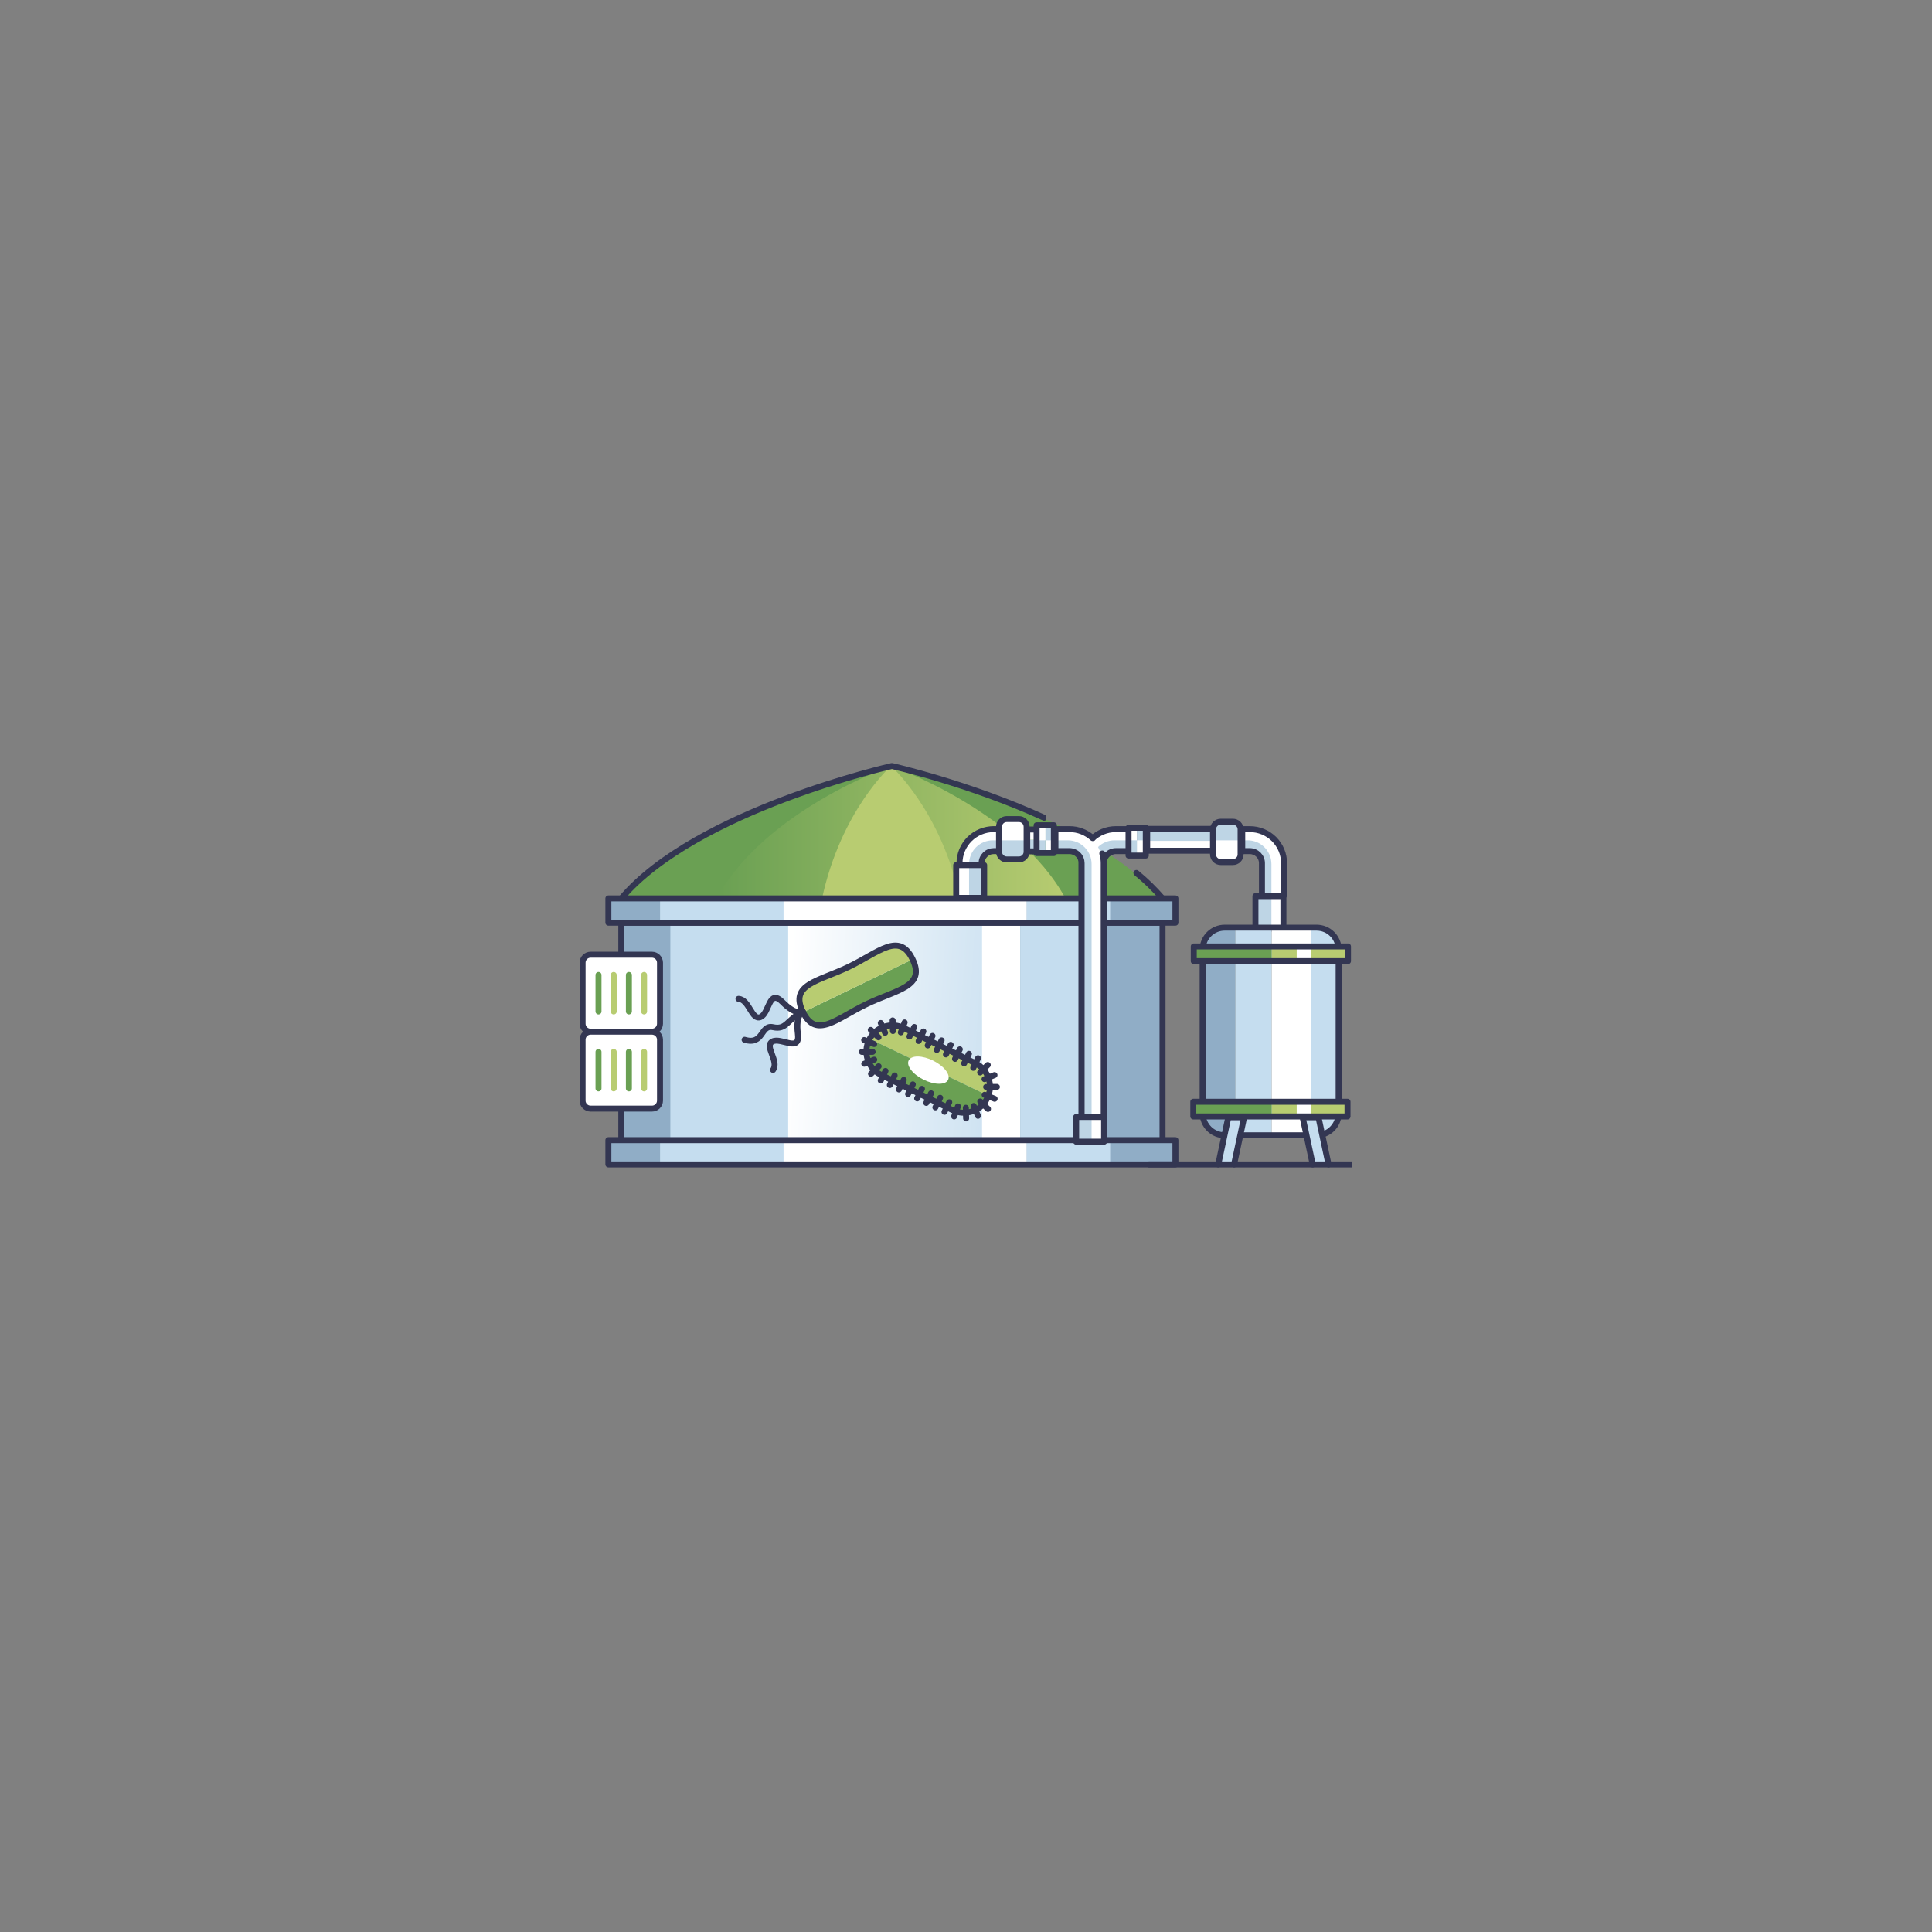 <?xml version="1.0" encoding="utf-8"?>
<svg xmlns="http://www.w3.org/2000/svg" height="500" preserveAspectRatio="xMidYMid meet" version="1.0" viewBox="0 0 375 375" width="500" zoomAndPan="magnify">
  <rect x="0" y="0" width="375" height="375" fill="#808080" stroke="none"/>
  <defs>
    <clipPath id="1117ed446b">
      <path clip-rule="nonzero" d="M 152.984 179.164 L 190.617 179.164 L 190.617 221.48 L 152.984 221.48 Z M 152.984 179.164"/>
    </clipPath>
    <linearGradient gradientTransform="matrix(0.166, 0, 0, -1.484, 112.5, 2865.694)" gradientUnits="userSpaceOnUse" id="012e1d388c" x1="450.424" x2="266.174" y1="1744.084" y2="1848.596">
      <stop offset="0" stop-color="rgb(81.03%, 88.885%, 94.734%)" stop-opacity="1"/>
      <stop offset="0.016" stop-color="rgb(81.183%, 88.974%, 94.777%)" stop-opacity="1"/>
      <stop offset="0.031" stop-color="rgb(81.488%, 89.153%, 94.861%)" stop-opacity="1"/>
      <stop offset="0.047" stop-color="rgb(81.793%, 89.331%, 94.946%)" stop-opacity="1"/>
      <stop offset="0.062" stop-color="rgb(82.098%, 89.51%, 95.03%)" stop-opacity="1"/>
      <stop offset="0.066" stop-color="rgb(82.404%, 89.69%, 95.116%)" stop-opacity="1"/>
      <stop offset="0.078" stop-color="rgb(82.556%, 89.78%, 95.158%)" stop-opacity="1"/>
      <stop offset="0.094" stop-color="rgb(82.709%, 89.868%, 95.2%)" stop-opacity="1"/>
      <stop offset="0.109" stop-color="rgb(83.014%, 90.047%, 95.285%)" stop-opacity="1"/>
      <stop offset="0.125" stop-color="rgb(83.318%, 90.225%, 95.369%)" stop-opacity="1"/>
      <stop offset="0.141" stop-color="rgb(83.623%, 90.404%, 95.454%)" stop-opacity="1"/>
      <stop offset="0.156" stop-color="rgb(83.928%, 90.582%, 95.538%)" stop-opacity="1"/>
      <stop offset="0.172" stop-color="rgb(84.233%, 90.761%, 95.624%)" stop-opacity="1"/>
      <stop offset="0.188" stop-color="rgb(84.538%, 90.941%, 95.708%)" stop-opacity="1"/>
      <stop offset="0.203" stop-color="rgb(84.843%, 91.119%, 95.793%)" stop-opacity="1"/>
      <stop offset="0.219" stop-color="rgb(85.149%, 91.298%, 95.877%)" stop-opacity="1"/>
      <stop offset="0.234" stop-color="rgb(85.454%, 91.476%, 95.963%)" stop-opacity="1"/>
      <stop offset="0.25" stop-color="rgb(85.759%, 91.655%, 96.046%)" stop-opacity="1"/>
      <stop offset="0.266" stop-color="rgb(86.064%, 91.833%, 96.132%)" stop-opacity="1"/>
      <stop offset="0.281" stop-color="rgb(86.369%, 92.012%, 96.216%)" stop-opacity="1"/>
      <stop offset="0.297" stop-color="rgb(86.674%, 92.192%, 96.301%)" stop-opacity="1"/>
      <stop offset="0.312" stop-color="rgb(86.98%, 92.371%, 96.385%)" stop-opacity="1"/>
      <stop offset="0.328" stop-color="rgb(87.285%, 92.549%, 96.471%)" stop-opacity="1"/>
      <stop offset="0.344" stop-color="rgb(87.59%, 92.728%, 96.555%)" stop-opacity="1"/>
      <stop offset="0.359" stop-color="rgb(87.895%, 92.906%, 96.64%)" stop-opacity="1"/>
      <stop offset="0.375" stop-color="rgb(88.2%, 93.085%, 96.724%)" stop-opacity="1"/>
      <stop offset="0.391" stop-color="rgb(88.506%, 93.265%, 96.809%)" stop-opacity="1"/>
      <stop offset="0.406" stop-color="rgb(88.811%, 93.443%, 96.893%)" stop-opacity="1"/>
      <stop offset="0.422" stop-color="rgb(89.114%, 93.622%, 96.979%)" stop-opacity="1"/>
      <stop offset="0.438" stop-color="rgb(89.42%, 93.8%, 97.063%)" stop-opacity="1"/>
      <stop offset="0.453" stop-color="rgb(89.725%, 93.979%, 97.148%)" stop-opacity="1"/>
      <stop offset="0.469" stop-color="rgb(90.03%, 94.157%, 97.232%)" stop-opacity="1"/>
      <stop offset="0.484" stop-color="rgb(90.335%, 94.336%, 97.318%)" stop-opacity="1"/>
      <stop offset="0.5" stop-color="rgb(90.64%, 94.516%, 97.401%)" stop-opacity="1"/>
      <stop offset="0.516" stop-color="rgb(90.945%, 94.695%, 97.487%)" stop-opacity="1"/>
      <stop offset="0.531" stop-color="rgb(91.251%, 94.873%, 97.571%)" stop-opacity="1"/>
      <stop offset="0.547" stop-color="rgb(91.556%, 95.052%, 97.656%)" stop-opacity="1"/>
      <stop offset="0.562" stop-color="rgb(91.861%, 95.23%, 97.74%)" stop-opacity="1"/>
      <stop offset="0.578" stop-color="rgb(92.166%, 95.409%, 97.826%)" stop-opacity="1"/>
      <stop offset="0.594" stop-color="rgb(92.471%, 95.587%, 97.91%)" stop-opacity="1"/>
      <stop offset="0.609" stop-color="rgb(92.776%, 95.767%, 97.995%)" stop-opacity="1"/>
      <stop offset="0.625" stop-color="rgb(93.082%, 95.946%, 98.079%)" stop-opacity="1"/>
      <stop offset="0.641" stop-color="rgb(93.387%, 96.124%, 98.163%)" stop-opacity="1"/>
      <stop offset="0.656" stop-color="rgb(93.692%, 96.303%, 98.248%)" stop-opacity="1"/>
      <stop offset="0.672" stop-color="rgb(93.997%, 96.481%, 98.332%)" stop-opacity="1"/>
      <stop offset="0.688" stop-color="rgb(94.302%, 96.66%, 98.418%)" stop-opacity="1"/>
      <stop offset="0.703" stop-color="rgb(94.608%, 96.84%, 98.502%)" stop-opacity="1"/>
      <stop offset="0.719" stop-color="rgb(94.911%, 97.018%, 98.587%)" stop-opacity="1"/>
      <stop offset="0.734" stop-color="rgb(95.216%, 97.197%, 98.671%)" stop-opacity="1"/>
      <stop offset="0.75" stop-color="rgb(95.522%, 97.375%, 98.756%)" stop-opacity="1"/>
      <stop offset="0.766" stop-color="rgb(95.827%, 97.554%, 98.84%)" stop-opacity="1"/>
      <stop offset="0.781" stop-color="rgb(96.132%, 97.733%, 98.926%)" stop-opacity="1"/>
      <stop offset="0.797" stop-color="rgb(96.437%, 97.911%, 99.01%)" stop-opacity="1"/>
      <stop offset="0.812" stop-color="rgb(96.742%, 98.091%, 99.095%)" stop-opacity="1"/>
      <stop offset="0.828" stop-color="rgb(97.047%, 98.27%, 99.179%)" stop-opacity="1"/>
      <stop offset="0.844" stop-color="rgb(97.353%, 98.448%, 99.265%)" stop-opacity="1"/>
      <stop offset="0.859" stop-color="rgb(97.658%, 98.627%, 99.348%)" stop-opacity="1"/>
      <stop offset="0.875" stop-color="rgb(97.963%, 98.805%, 99.434%)" stop-opacity="1"/>
      <stop offset="0.891" stop-color="rgb(98.268%, 98.984%, 99.518%)" stop-opacity="1"/>
      <stop offset="0.906" stop-color="rgb(98.573%, 99.162%, 99.603%)" stop-opacity="1"/>
      <stop offset="0.922" stop-color="rgb(98.878%, 99.342%, 99.687%)" stop-opacity="1"/>
      <stop offset="0.934" stop-color="rgb(99.184%, 99.521%, 99.773%)" stop-opacity="1"/>
      <stop offset="0.938" stop-color="rgb(99.336%, 99.611%, 99.815%)" stop-opacity="1"/>
      <stop offset="0.953" stop-color="rgb(99.489%, 99.699%, 99.857%)" stop-opacity="1"/>
      <stop offset="0.969" stop-color="rgb(99.794%, 99.878%, 99.942%)" stop-opacity="1"/>
      <stop offset="1" stop-color="rgb(99.973%, 99.983%, 99.992%)" stop-opacity="1"/>
    </linearGradient>
    <clipPath id="2c21ac6105">
      <path clip-rule="nonzero" d="M 120 148.094 L 226 148.094 L 226 175 L 120 175 Z M 120 148.094"/>
    </clipPath>
    <clipPath id="4782862988">
      <path clip-rule="nonzero" d="M 139 148.094 L 207 148.094 L 207 175 L 139 175 Z M 139 148.094"/>
    </clipPath>
    <clipPath id="11c2f90050">
      <path clip-rule="nonzero" d="M 139.051 174.445 C 148.41 157.27 172.945 148.684 172.945 148.684 C 172.945 148.684 197.484 157.27 206.844 174.445"/>
    </clipPath>
    <linearGradient gradientTransform="matrix(0.166, 0, 0, 0.165, 112.5, 148.103)" gradientUnits="userSpaceOnUse" id="f709c4e311" x1="160.395" x2="569.96" y1="81.384" y2="81.384">
      <stop offset="0" stop-color="rgb(41.599%, 62.7%, 32.5%)" stop-opacity="1"/>
      <stop offset="0.008" stop-color="rgb(41.718%, 62.767%, 32.545%)" stop-opacity="1"/>
      <stop offset="0.016" stop-color="rgb(41.957%, 62.901%, 32.637%)" stop-opacity="1"/>
      <stop offset="0.023" stop-color="rgb(42.197%, 63.037%, 32.73%)" stop-opacity="1"/>
      <stop offset="0.031" stop-color="rgb(42.435%, 63.171%, 32.822%)" stop-opacity="1"/>
      <stop offset="0.039" stop-color="rgb(42.674%, 63.307%, 32.913%)" stop-opacity="1"/>
      <stop offset="0.047" stop-color="rgb(42.914%, 63.441%, 33.006%)" stop-opacity="1"/>
      <stop offset="0.055" stop-color="rgb(43.153%, 63.577%, 33.098%)" stop-opacity="1"/>
      <stop offset="0.062" stop-color="rgb(43.391%, 63.713%, 33.191%)" stop-opacity="1"/>
      <stop offset="0.07" stop-color="rgb(43.631%, 63.847%, 33.282%)" stop-opacity="1"/>
      <stop offset="0.078" stop-color="rgb(43.871%, 63.983%, 33.374%)" stop-opacity="1"/>
      <stop offset="0.086" stop-color="rgb(44.109%, 64.117%, 33.467%)" stop-opacity="1"/>
      <stop offset="0.094" stop-color="rgb(44.348%, 64.253%, 33.559%)" stop-opacity="1"/>
      <stop offset="0.102" stop-color="rgb(44.588%, 64.388%, 33.652%)" stop-opacity="1"/>
      <stop offset="0.109" stop-color="rgb(44.826%, 64.523%, 33.743%)" stop-opacity="1"/>
      <stop offset="0.117" stop-color="rgb(45.065%, 64.659%, 33.836%)" stop-opacity="1"/>
      <stop offset="0.125" stop-color="rgb(45.305%, 64.793%, 33.928%)" stop-opacity="1"/>
      <stop offset="0.133" stop-color="rgb(45.543%, 64.929%, 34.019%)" stop-opacity="1"/>
      <stop offset="0.141" stop-color="rgb(45.782%, 65.063%, 34.113%)" stop-opacity="1"/>
      <stop offset="0.148" stop-color="rgb(46.022%, 65.199%, 34.204%)" stop-opacity="1"/>
      <stop offset="0.156" stop-color="rgb(46.26%, 65.335%, 34.297%)" stop-opacity="1"/>
      <stop offset="0.164" stop-color="rgb(46.5%, 65.469%, 34.389%)" stop-opacity="1"/>
      <stop offset="0.172" stop-color="rgb(46.739%, 65.605%, 34.48%)" stop-opacity="1"/>
      <stop offset="0.18" stop-color="rgb(46.977%, 65.739%, 34.573%)" stop-opacity="1"/>
      <stop offset="0.188" stop-color="rgb(47.217%, 65.875%, 34.665%)" stop-opacity="1"/>
      <stop offset="0.195" stop-color="rgb(47.456%, 66.01%, 34.758%)" stop-opacity="1"/>
      <stop offset="0.203" stop-color="rgb(47.694%, 66.145%, 34.85%)" stop-opacity="1"/>
      <stop offset="0.211" stop-color="rgb(47.934%, 66.281%, 34.943%)" stop-opacity="1"/>
      <stop offset="0.219" stop-color="rgb(48.174%, 66.415%, 35.034%)" stop-opacity="1"/>
      <stop offset="0.227" stop-color="rgb(48.412%, 66.551%, 35.126%)" stop-opacity="1"/>
      <stop offset="0.234" stop-color="rgb(48.651%, 66.685%, 35.219%)" stop-opacity="1"/>
      <stop offset="0.242" stop-color="rgb(48.891%, 66.821%, 35.31%)" stop-opacity="1"/>
      <stop offset="0.25" stop-color="rgb(49.129%, 66.956%, 35.403%)" stop-opacity="1"/>
      <stop offset="0.258" stop-color="rgb(49.368%, 67.091%, 35.495%)" stop-opacity="1"/>
      <stop offset="0.266" stop-color="rgb(49.608%, 67.227%, 35.587%)" stop-opacity="1"/>
      <stop offset="0.273" stop-color="rgb(49.846%, 67.361%, 35.68%)" stop-opacity="1"/>
      <stop offset="0.281" stop-color="rgb(50.085%, 67.497%, 35.771%)" stop-opacity="1"/>
      <stop offset="0.289" stop-color="rgb(50.325%, 67.632%, 35.864%)" stop-opacity="1"/>
      <stop offset="0.297" stop-color="rgb(50.563%, 67.767%, 35.956%)" stop-opacity="1"/>
      <stop offset="0.305" stop-color="rgb(50.803%, 67.902%, 36.049%)" stop-opacity="1"/>
      <stop offset="0.312" stop-color="rgb(51.042%, 68.037%, 36.14%)" stop-opacity="1"/>
      <stop offset="0.32" stop-color="rgb(51.28%, 68.173%, 36.232%)" stop-opacity="1"/>
      <stop offset="0.328" stop-color="rgb(51.52%, 68.307%, 36.325%)" stop-opacity="1"/>
      <stop offset="0.336" stop-color="rgb(51.759%, 68.443%, 36.417%)" stop-opacity="1"/>
      <stop offset="0.344" stop-color="rgb(51.997%, 68.578%, 36.51%)" stop-opacity="1"/>
      <stop offset="0.352" stop-color="rgb(52.237%, 68.713%, 36.601%)" stop-opacity="1"/>
      <stop offset="0.359" stop-color="rgb(52.477%, 68.848%, 36.693%)" stop-opacity="1"/>
      <stop offset="0.367" stop-color="rgb(52.715%, 68.983%, 36.786%)" stop-opacity="1"/>
      <stop offset="0.375" stop-color="rgb(52.954%, 69.119%, 36.877%)" stop-opacity="1"/>
      <stop offset="0.383" stop-color="rgb(53.194%, 69.254%, 36.971%)" stop-opacity="1"/>
      <stop offset="0.391" stop-color="rgb(53.432%, 69.389%, 37.062%)" stop-opacity="1"/>
      <stop offset="0.398" stop-color="rgb(53.671%, 69.524%, 37.154%)" stop-opacity="1"/>
      <stop offset="0.406" stop-color="rgb(53.911%, 69.659%, 37.247%)" stop-opacity="1"/>
      <stop offset="0.414" stop-color="rgb(54.149%, 69.795%, 37.338%)" stop-opacity="1"/>
      <stop offset="0.422" stop-color="rgb(54.388%, 69.93%, 37.431%)" stop-opacity="1"/>
      <stop offset="0.43" stop-color="rgb(54.628%, 70.065%, 37.523%)" stop-opacity="1"/>
      <stop offset="0.438" stop-color="rgb(54.866%, 70.2%, 37.616%)" stop-opacity="1"/>
      <stop offset="0.445" stop-color="rgb(55.106%, 70.335%, 37.708%)" stop-opacity="1"/>
      <stop offset="0.453" stop-color="rgb(55.345%, 70.47%, 37.799%)" stop-opacity="1"/>
      <stop offset="0.461" stop-color="rgb(55.583%, 70.605%, 37.892%)" stop-opacity="1"/>
      <stop offset="0.469" stop-color="rgb(55.823%, 70.741%, 37.984%)" stop-opacity="1"/>
      <stop offset="0.477" stop-color="rgb(56.062%, 70.876%, 38.077%)" stop-opacity="1"/>
      <stop offset="0.484" stop-color="rgb(56.3%, 71.011%, 38.168%)" stop-opacity="1"/>
      <stop offset="0.492" stop-color="rgb(56.54%, 71.146%, 38.26%)" stop-opacity="1"/>
      <stop offset="0.5" stop-color="rgb(56.779%, 71.281%, 38.353%)" stop-opacity="1"/>
      <stop offset="0.508" stop-color="rgb(57.018%, 71.416%, 38.445%)" stop-opacity="1"/>
      <stop offset="0.516" stop-color="rgb(57.257%, 71.552%, 38.538%)" stop-opacity="1"/>
      <stop offset="0.523" stop-color="rgb(57.497%, 71.687%, 38.629%)" stop-opacity="1"/>
      <stop offset="0.531" stop-color="rgb(57.735%, 71.822%, 38.722%)" stop-opacity="1"/>
      <stop offset="0.539" stop-color="rgb(57.974%, 71.957%, 38.814%)" stop-opacity="1"/>
      <stop offset="0.547" stop-color="rgb(58.214%, 72.092%, 38.905%)" stop-opacity="1"/>
      <stop offset="0.555" stop-color="rgb(58.453%, 72.227%, 38.998%)" stop-opacity="1"/>
      <stop offset="0.562" stop-color="rgb(58.691%, 72.362%, 39.09%)" stop-opacity="1"/>
      <stop offset="0.57" stop-color="rgb(58.931%, 72.498%, 39.183%)" stop-opacity="1"/>
      <stop offset="0.578" stop-color="rgb(59.171%, 72.633%, 39.275%)" stop-opacity="1"/>
      <stop offset="0.586" stop-color="rgb(59.409%, 72.768%, 39.366%)" stop-opacity="1"/>
      <stop offset="0.594" stop-color="rgb(59.648%, 72.903%, 39.459%)" stop-opacity="1"/>
      <stop offset="0.602" stop-color="rgb(59.888%, 73.038%, 39.551%)" stop-opacity="1"/>
      <stop offset="0.609" stop-color="rgb(60.126%, 73.174%, 39.644%)" stop-opacity="1"/>
      <stop offset="0.617" stop-color="rgb(60.365%, 73.308%, 39.735%)" stop-opacity="1"/>
      <stop offset="0.625" stop-color="rgb(60.605%, 73.444%, 39.828%)" stop-opacity="1"/>
      <stop offset="0.633" stop-color="rgb(60.843%, 73.579%, 39.92%)" stop-opacity="1"/>
      <stop offset="0.641" stop-color="rgb(61.082%, 73.714%, 40.012%)" stop-opacity="1"/>
      <stop offset="0.648" stop-color="rgb(61.322%, 73.849%, 40.105%)" stop-opacity="1"/>
      <stop offset="0.656" stop-color="rgb(61.56%, 73.984%, 40.196%)" stop-opacity="1"/>
      <stop offset="0.664" stop-color="rgb(61.8%, 74.12%, 40.289%)" stop-opacity="1"/>
      <stop offset="0.672" stop-color="rgb(62.039%, 74.255%, 40.381%)" stop-opacity="1"/>
      <stop offset="0.68" stop-color="rgb(62.277%, 74.39%, 40.472%)" stop-opacity="1"/>
      <stop offset="0.688" stop-color="rgb(62.517%, 74.525%, 40.565%)" stop-opacity="1"/>
      <stop offset="0.695" stop-color="rgb(62.756%, 74.66%, 40.657%)" stop-opacity="1"/>
      <stop offset="0.703" stop-color="rgb(62.994%, 74.796%, 40.75%)" stop-opacity="1"/>
      <stop offset="0.711" stop-color="rgb(63.234%, 74.93%, 40.842%)" stop-opacity="1"/>
      <stop offset="0.719" stop-color="rgb(63.474%, 75.066%, 40.935%)" stop-opacity="1"/>
      <stop offset="0.727" stop-color="rgb(63.712%, 75.201%, 41.026%)" stop-opacity="1"/>
      <stop offset="0.734" stop-color="rgb(63.951%, 75.336%, 41.118%)" stop-opacity="1"/>
      <stop offset="0.742" stop-color="rgb(64.191%, 75.471%, 41.211%)" stop-opacity="1"/>
      <stop offset="0.75" stop-color="rgb(64.429%, 75.606%, 41.302%)" stop-opacity="1"/>
      <stop offset="0.758" stop-color="rgb(64.668%, 75.742%, 41.396%)" stop-opacity="1"/>
      <stop offset="0.766" stop-color="rgb(64.908%, 75.876%, 41.487%)" stop-opacity="1"/>
      <stop offset="0.773" stop-color="rgb(65.146%, 76.012%, 41.579%)" stop-opacity="1"/>
      <stop offset="0.781" stop-color="rgb(65.385%, 76.147%, 41.672%)" stop-opacity="1"/>
      <stop offset="0.789" stop-color="rgb(65.625%, 76.282%, 41.763%)" stop-opacity="1"/>
      <stop offset="0.797" stop-color="rgb(65.863%, 76.418%, 41.856%)" stop-opacity="1"/>
      <stop offset="0.805" stop-color="rgb(66.103%, 76.552%, 41.948%)" stop-opacity="1"/>
      <stop offset="0.812" stop-color="rgb(66.342%, 76.688%, 42.041%)" stop-opacity="1"/>
      <stop offset="0.82" stop-color="rgb(66.58%, 76.822%, 42.133%)" stop-opacity="1"/>
      <stop offset="0.828" stop-color="rgb(66.82%, 76.958%, 42.224%)" stop-opacity="1"/>
      <stop offset="0.836" stop-color="rgb(67.059%, 77.094%, 42.317%)" stop-opacity="1"/>
      <stop offset="0.844" stop-color="rgb(67.297%, 77.228%, 42.409%)" stop-opacity="1"/>
      <stop offset="0.852" stop-color="rgb(67.537%, 77.364%, 42.502%)" stop-opacity="1"/>
      <stop offset="0.859" stop-color="rgb(67.776%, 77.498%, 42.593%)" stop-opacity="1"/>
      <stop offset="0.867" stop-color="rgb(68.015%, 77.634%, 42.685%)" stop-opacity="1"/>
      <stop offset="0.875" stop-color="rgb(68.254%, 77.769%, 42.778%)" stop-opacity="1"/>
      <stop offset="0.883" stop-color="rgb(68.494%, 77.904%, 42.87%)" stop-opacity="1"/>
      <stop offset="0.891" stop-color="rgb(68.732%, 78.04%, 42.963%)" stop-opacity="1"/>
      <stop offset="0.898" stop-color="rgb(68.971%, 78.174%, 43.054%)" stop-opacity="1"/>
      <stop offset="0.906" stop-color="rgb(69.211%, 78.31%, 43.147%)" stop-opacity="1"/>
      <stop offset="0.914" stop-color="rgb(69.449%, 78.444%, 43.239%)" stop-opacity="1"/>
      <stop offset="0.922" stop-color="rgb(69.688%, 78.58%, 43.33%)" stop-opacity="1"/>
      <stop offset="0.93" stop-color="rgb(69.928%, 78.716%, 43.423%)" stop-opacity="1"/>
      <stop offset="0.938" stop-color="rgb(70.166%, 78.85%, 43.515%)" stop-opacity="1"/>
      <stop offset="0.945" stop-color="rgb(70.406%, 78.986%, 43.608%)" stop-opacity="1"/>
      <stop offset="0.953" stop-color="rgb(70.645%, 79.12%, 43.7%)" stop-opacity="1"/>
      <stop offset="0.961" stop-color="rgb(70.883%, 79.256%, 43.791%)" stop-opacity="1"/>
      <stop offset="0.969" stop-color="rgb(71.123%, 79.39%, 43.884%)" stop-opacity="1"/>
      <stop offset="0.977" stop-color="rgb(71.362%, 79.526%, 43.976%)" stop-opacity="1"/>
      <stop offset="0.984" stop-color="rgb(71.6%, 79.662%, 44.069%)" stop-opacity="1"/>
      <stop offset="0.992" stop-color="rgb(71.84%, 79.796%, 44.16%)" stop-opacity="1"/>
      <stop offset="1" stop-color="rgb(72.079%, 79.932%, 44.254%)" stop-opacity="1"/>
    </linearGradient>
    <clipPath id="c17ee72528">
      <path clip-rule="nonzero" d="M 159 148.094 L 187 148.094 L 187 175 L 159 175 Z M 159 148.094"/>
    </clipPath>
    <clipPath id="f49b18d5e2">
      <path clip-rule="nonzero" d="M 119 148.094 L 203 148.094 L 203 176 L 119 176 Z M 119 148.094"/>
    </clipPath>
    <clipPath id="5a275e6873">
      <path clip-rule="nonzero" d="M 152.086 174.445 L 191.516 174.445 L 191.516 179.164 L 152.086 179.164 Z M 152.086 174.445"/>
    </clipPath>
    <clipPath id="c6fb83a7bf">
      <path clip-rule="nonzero" d="M 118 221 L 228 221 L 228 226.844 L 118 226.844 Z M 118 221"/>
    </clipPath>
    <clipPath id="179f3ba424">
      <path clip-rule="nonzero" d="M 128 221 L 182 221 L 182 226.844 L 128 226.844 Z M 128 221"/>
    </clipPath>
    <clipPath id="ffe07e8381">
      <path clip-rule="nonzero" d="M 181 221 L 200 221 L 200 226.844 L 181 226.844 Z M 181 221"/>
    </clipPath>
    <clipPath id="3baae75b9f">
      <path clip-rule="nonzero" d="M 199 221 L 216 221 L 216 226.844 L 199 226.844 Z M 199 221"/>
    </clipPath>
    <clipPath id="1c85d233b0">
      <path clip-rule="nonzero" d="M 152.086 221.48 L 191.516 221.48 L 191.516 226.199 L 152.086 226.199 Z M 152.086 221.48"/>
    </clipPath>
    <clipPath id="b216ebb3fd">
      <path clip-rule="nonzero" d="M 117 220 L 229 220 L 229 226.844 L 117 226.844 Z M 117 220"/>
    </clipPath>
    <clipPath id="d30850c748">
      <path clip-rule="nonzero" d="M 231 183 L 262.5 183 L 262.5 188 L 231 188 Z M 231 183"/>
    </clipPath>
    <clipPath id="abc8d17b89">
      <path clip-rule="nonzero" d="M 231 213 L 262.5 213 L 262.5 218 L 231 218 Z M 231 213"/>
    </clipPath>
    <clipPath id="52ac975b7c">
      <path clip-rule="nonzero" d="M 236 217 L 242 217 L 242 226.844 L 236 226.844 Z M 236 217"/>
    </clipPath>
    <clipPath id="3e8e028e6c">
      <path clip-rule="nonzero" d="M 235 216 L 242 216 L 242 226.844 L 235 226.844 Z M 235 216"/>
    </clipPath>
    <clipPath id="5a4993bf34">
      <path clip-rule="nonzero" d="M 252 217 L 258 217 L 258 226.844 L 252 226.844 Z M 252 217"/>
    </clipPath>
    <clipPath id="72e7a5880a">
      <path clip-rule="nonzero" d="M 251 216 L 259 216 L 259 226.844 L 251 226.844 Z M 251 216"/>
    </clipPath>
    <clipPath id="fe501f2719">
      <path clip-rule="nonzero" d="M 112.5 184 L 129 184 L 129 201 L 112.5 201 Z M 112.5 184"/>
    </clipPath>
    <clipPath id="0b5cbe72fa">
      <path clip-rule="nonzero" d="M 112.5 199 L 129 199 L 129 216 L 112.5 216 Z M 112.5 199"/>
    </clipPath>
    <clipPath id="a4312df9fc">
      <path clip-rule="nonzero" d="M 222 225 L 262.5 225 L 262.5 226.844 L 222 226.844 Z M 222 225"/>
    </clipPath>
  </defs>
  <path d="M 120.57 179.164 L 225.324 179.164 L 225.324 221.48 L 120.57 221.48 Z M 120.57 179.164" fill="#90adc6" fill-opacity="1" fill-rule="nonzero"/>
  <path d="M 130.113 179.164 L 181.441 179.164 L 181.441 221.48 L 130.113 221.48 Z M 130.113 179.164" fill="#c5ddef" fill-opacity="1" fill-rule="nonzero"/>
  <path d="M 181.441 179.164 L 198.047 179.164 L 198.047 221.48 L 181.441 221.48 Z M 181.441 179.164" fill="#ffffff" fill-opacity="1" fill-rule="nonzero"/>
  <path d="M 198.047 179.164 L 213.492 179.164 L 213.492 221.48 L 198.047 221.48 Z M 198.047 179.164" fill="#c5ddef" fill-opacity="1" fill-rule="nonzero"/>
  <g clip-path="url(#1117ed446b)">
    <path d="M 152.984 221.48 L 152.984 179.164 L 190.617 179.164 L 190.617 221.48 Z M 152.984 221.48" fill="url(#012e1d388c)" fill-rule="nonzero"/>
  </g>
  <path d="M 48.755 443.629 L 48.755 187.791 L 681.609 187.791 L 681.609 443.629" fill="none" stroke="#333652" stroke-linecap="round" stroke-linejoin="round" stroke-miterlimit="4" stroke-opacity="1" stroke-width="7" transform="matrix(0.166, 0, 0, 0.165, 112.5, 148.103)"/>
  <g clip-path="url(#2c21ac6105)">
    <path d="M 120.57 174.445 C 135.035 157.27 172.945 148.684 172.945 148.684 C 172.945 148.684 210.859 157.27 225.324 174.445" fill="#6aa053" fill-opacity="1" fill-rule="nonzero"/>
  </g>
  <g clip-path="url(#4782862988)">
    <g clip-path="url(#11c2f90050)">
      <path d="M 139.051 148.684 L 139.051 174.445 L 206.844 174.445 L 206.844 148.684 Z M 139.051 148.684" fill="url(#f709c4e311)" fill-rule="nonzero"/>
    </g>
  </g>
  <g clip-path="url(#c17ee72528)">
    <path d="M 159.547 174.445 C 163.246 157.27 172.945 148.684 172.945 148.684 C 172.945 148.684 182.645 157.27 186.348 174.445" fill="#b8cc71" fill-opacity="1" fill-rule="nonzero"/>
  </g>
  <path d="M 651.095 129.317 C 662.14 138.409 672.311 148.375 681.609 159.263" fill="none" stroke="#333652" stroke-linecap="round" stroke-linejoin="round" stroke-miterlimit="4" stroke-opacity="1" stroke-width="7" transform="matrix(0.166, 0, 0, 0.165, 112.5, 148.103)"/>
  <g clip-path="url(#f49b18d5e2)">
    <path d="M 48.755 159.263 C 136.142 55.421 365.17 3.512 365.17 3.512 C 365.17 3.512 454.681 23.798 543.154 64.372" fill="none" stroke="#333652" stroke-linecap="round" stroke-linejoin="round" stroke-miterlimit="4" stroke-opacity="1" stroke-width="7" transform="matrix(0.166, 0, 0, 0.165, 112.5, 148.103)"/>
  </g>
  <path d="M 118.07 174.445 L 227.82 174.445 L 227.82 179.164 L 118.07 179.164 Z M 118.07 174.445" fill="#90adc6" fill-opacity="1" fill-rule="nonzero"/>
  <path d="M 128.121 174.445 L 181.898 174.445 L 181.898 179.164 L 128.121 179.164 Z M 128.121 174.445" fill="#c5ddef" fill-opacity="1" fill-rule="nonzero"/>
  <path d="M 181.898 174.445 L 199.301 174.445 L 199.301 179.164 L 181.898 179.164 Z M 181.898 174.445" fill="#ffffff" fill-opacity="1" fill-rule="nonzero"/>
  <path d="M 199.301 174.445 L 215.48 174.445 L 215.48 179.164 L 199.301 179.164 Z M 199.301 174.445" fill="#c5ddef" fill-opacity="1" fill-rule="nonzero"/>
  <g clip-path="url(#5a275e6873)">
    <path d="M 152.086 179.164 L 152.086 174.445 L 191.516 174.445 L 191.516 179.164 Z M 152.086 179.164" fill="#ffffff" fill-opacity="1" fill-rule="nonzero"/>
  </g>
  <path d="M 33.652 159.263 L 696.689 159.263 L 696.689 187.791 L 33.652 187.791 Z M 33.652 159.263" fill="none" stroke="#333652" stroke-linecap="round" stroke-linejoin="round" stroke-miterlimit="4" stroke-opacity="1" stroke-width="7" transform="matrix(0.166, 0, 0, 0.165, 112.5, 148.103)"/>
  <g clip-path="url(#c6fb83a7bf)">
    <path d="M 118.07 221.48 L 227.82 221.48 L 227.82 226.199 L 118.07 226.199 Z M 118.07 221.48" fill="#90adc6" fill-opacity="1" fill-rule="nonzero"/>
  </g>
  <g clip-path="url(#179f3ba424)">
    <path d="M 128.121 221.48 L 181.898 221.48 L 181.898 226.199 L 128.121 226.199 Z M 128.121 221.48" fill="#c5ddef" fill-opacity="1" fill-rule="nonzero"/>
  </g>
  <g clip-path="url(#ffe07e8381)">
    <path d="M 181.898 221.48 L 199.301 221.48 L 199.301 226.199 L 181.898 226.199 Z M 181.898 221.48" fill="#ffffff" fill-opacity="1" fill-rule="nonzero"/>
  </g>
  <g clip-path="url(#3baae75b9f)">
    <path d="M 199.301 221.48 L 215.48 221.48 L 215.48 226.199 L 199.301 226.199 Z M 199.301 221.48" fill="#c5ddef" fill-opacity="1" fill-rule="nonzero"/>
  </g>
  <g clip-path="url(#1c85d233b0)">
    <path d="M 152.086 226.199 L 152.086 221.48 L 191.516 221.48 L 191.516 226.199 Z M 152.086 226.199" fill="#ffffff" fill-opacity="1" fill-rule="nonzero"/>
  </g>
  <g clip-path="url(#b216ebb3fd)">
    <path d="M 33.652 443.629 L 696.689 443.629 L 696.689 472.158 L 33.652 472.158 Z M 33.652 443.629" fill="none" stroke="#333652" stroke-linecap="round" stroke-linejoin="round" stroke-miterlimit="4" stroke-opacity="1" stroke-width="7" transform="matrix(0.166, 0, 0, 0.165, 112.5, 148.103)"/>
  </g>
  <path d="M 240.75 160.969 L 240.75 165.242 L 242.227 165.242 C 242.535 165.242 242.836 165.305 243.121 165.422 C 243.406 165.539 243.66 165.711 243.879 165.93 C 244.098 166.148 244.27 166.402 244.387 166.688 C 244.508 166.973 244.566 167.273 244.566 167.582 L 244.566 173.859 L 248.844 173.859 L 248.844 167.582 C 248.844 167.148 248.801 166.719 248.719 166.293 C 248.633 165.867 248.508 165.453 248.34 165.051 C 248.172 164.652 247.969 164.27 247.727 163.91 C 247.484 163.547 247.211 163.215 246.906 162.906 C 246.598 162.598 246.262 162.324 245.902 162.086 C 245.539 161.844 245.16 161.641 244.758 161.473 C 244.355 161.305 243.941 161.18 243.516 161.094 C 243.09 161.012 242.66 160.969 242.227 160.969 Z M 240.75 160.969" fill="#ffffff" fill-opacity="1" fill-rule="nonzero"/>
  <path d="M 240.75 163.105 L 242.168 163.105 C 242.469 163.105 242.77 163.133 243.066 163.195 C 243.363 163.254 243.652 163.34 243.934 163.457 C 244.211 163.57 244.477 163.715 244.73 163.883 C 244.98 164.051 245.215 164.242 245.43 164.457 C 245.645 164.668 245.836 164.902 246.004 165.152 C 246.172 165.406 246.312 165.672 246.43 165.949 C 246.547 166.23 246.633 166.52 246.691 166.816 C 246.75 167.113 246.781 167.414 246.781 167.715 L 246.781 173.859 L 244.566 173.859 L 244.566 167.582 C 244.566 167.273 244.508 166.973 244.387 166.688 C 244.27 166.402 244.098 166.148 243.879 165.93 C 243.66 165.711 243.406 165.539 243.121 165.422 C 242.836 165.305 242.535 165.242 242.227 165.242 L 240.75 165.242 Z M 240.75 163.105" fill="#bed5e5" fill-opacity="1" fill-rule="nonzero"/>
  <path d="M 823.698 155.72 L 823.698 117.768 C 823.698 115.147 823.439 112.549 822.943 109.975 C 822.424 107.401 821.669 104.897 820.654 102.465 C 819.639 100.056 818.412 97.742 816.949 95.569 C 815.486 93.373 813.834 91.365 811.993 89.499 C 810.129 87.634 808.099 85.981 805.928 84.54 C 803.733 83.076 801.444 81.848 799.014 80.832 C 796.583 79.817 794.081 79.061 791.509 78.541 C 788.937 78.045 786.341 77.786 783.721 77.786 L 774.801 77.786 L 774.801 103.622 L 783.721 103.622 C 785.586 103.622 787.403 104 789.126 104.709 C 790.848 105.417 792.382 106.456 793.704 107.779 C 795.025 109.101 796.064 110.636 796.772 112.36 C 797.503 114.084 797.857 115.903 797.857 117.768 L 797.857 155.72" fill="none" stroke="#333652" stroke-linecap="round" stroke-linejoin="round" stroke-miterlimit="4" stroke-opacity="1" stroke-width="7" transform="matrix(0.166, 0, 0, 0.165, 112.5, 148.103)"/>
  <path d="M 249.488 180.238 L 244.074 180.238 L 244.074 173.859 L 249.488 173.859 Z M 249.488 180.238" fill="#bed5e5" fill-opacity="1" fill-rule="nonzero"/>
  <path d="M 249.488 180.238 L 246.781 180.238 L 246.781 173.859 L 249.488 173.859 Z M 249.488 180.238" fill="#ffffff" fill-opacity="1" fill-rule="nonzero"/>
  <path d="M 794.882 155.71 L 827.59 155.71 L 827.59 194.276 L 794.882 194.276 Z M 794.882 155.71" fill="none" stroke="#333652" stroke-linecap="round" stroke-linejoin="round" stroke-miterlimit="4" stroke-opacity="1" stroke-width="7" transform="matrix(-0.166, 0, 0, -0.165, 381.062, 205.993)"/>
  <path d="M 219.012 160.969 L 219.012 165.242 L 216.281 165.242 C 215.973 165.242 215.672 165.305 215.387 165.422 C 215.098 165.539 214.848 165.711 214.629 165.93 C 214.406 166.148 214.238 166.402 214.121 166.688 C 214 166.973 213.941 167.273 213.941 167.582 L 213.941 216.625 L 209.66 216.625 L 209.66 167.582 C 209.66 167.148 209.703 166.719 209.789 166.293 C 209.875 165.867 210 165.453 210.168 165.051 C 210.332 164.652 210.539 164.27 210.781 163.91 C 211.02 163.547 211.297 163.215 211.602 162.906 C 211.91 162.598 212.242 162.324 212.605 162.086 C 212.965 161.844 213.348 161.641 213.75 161.473 C 214.148 161.305 214.562 161.18 214.988 161.094 C 215.418 161.012 215.848 160.969 216.281 160.969 Z M 219.012 160.969" fill="#ffffff" fill-opacity="1" fill-rule="nonzero"/>
  <path d="M 219.012 163.105 L 216.34 163.105 C 216.035 163.105 215.738 163.133 215.441 163.195 C 215.145 163.254 214.855 163.34 214.574 163.457 C 214.293 163.57 214.027 163.715 213.777 163.883 C 213.523 164.051 213.293 164.242 213.078 164.457 C 212.863 164.668 212.672 164.902 212.504 165.152 C 212.336 165.406 212.191 165.672 212.078 165.949 C 211.961 166.23 211.875 166.52 211.816 166.816 C 211.754 167.113 211.727 167.414 211.727 167.715 L 211.727 216.625 L 213.941 216.625 L 213.941 167.582 C 213.941 167.273 214 166.973 214.121 166.688 C 214.238 166.402 214.406 166.148 214.629 165.93 C 214.848 165.711 215.098 165.539 215.387 165.422 C 215.672 165.305 215.973 165.242 216.281 165.242 L 219.012 165.242 Z M 219.012 163.105" fill="#bed5e5" fill-opacity="1" fill-rule="nonzero"/>
  <path d="M 586.977 414.274 L 586.977 117.768 C 586.977 115.147 587.237 112.549 587.756 109.975 C 588.275 107.401 589.03 104.897 590.045 102.465 C 591.036 100.056 592.287 97.742 593.75 95.569 C 595.189 93.373 596.865 91.365 598.706 89.499 C 600.57 87.634 602.576 85.981 604.771 84.54 C 606.942 83.076 609.254 81.848 611.685 80.832 C 614.092 79.817 616.594 79.061 619.166 78.541 C 621.762 78.045 624.358 77.786 626.977 77.786 L 643.473 77.786 L 643.473 103.622 L 626.977 103.622 C 625.113 103.622 623.296 104 621.573 104.709 C 619.827 105.417 618.316 106.456 616.995 107.779 C 615.65 109.101 614.635 110.636 613.927 112.36 C 613.195 114.084 612.841 115.903 612.841 117.768 L 612.841 414.274" fill="none" stroke="#333652" stroke-linecap="round" stroke-linejoin="round" stroke-miterlimit="4" stroke-opacity="1" stroke-width="7" transform="matrix(0.166, 0, 0, 0.165, 112.5, 148.103)"/>
  <path d="M 204.594 160.969 L 204.594 165.242 L 207.32 165.242 C 207.633 165.242 207.93 165.305 208.215 165.422 C 208.504 165.539 208.758 165.711 208.977 165.93 C 209.195 166.148 209.363 166.402 209.484 166.688 C 209.602 166.973 209.66 167.273 209.66 167.582 L 209.66 216.625 L 213.941 216.625 L 213.941 167.582 C 213.941 167.148 213.898 166.719 213.812 166.293 C 213.727 165.867 213.602 165.453 213.434 165.051 C 213.27 164.652 213.062 164.27 212.824 163.91 C 212.582 163.547 212.309 163.215 212 162.906 C 211.691 162.598 211.359 162.324 210.996 162.086 C 210.637 161.844 210.254 161.641 209.852 161.473 C 209.453 161.305 209.039 161.18 208.613 161.094 C 208.188 161.012 207.754 160.969 207.32 160.969 Z M 204.594 160.969" fill="#ffffff" fill-opacity="1" fill-rule="nonzero"/>
  <path d="M 204.594 163.105 L 207.262 163.105 C 207.566 163.105 207.867 163.133 208.164 163.195 C 208.461 163.254 208.75 163.34 209.027 163.457 C 209.309 163.57 209.574 163.715 209.824 163.883 C 210.078 164.051 210.312 164.242 210.523 164.457 C 210.738 164.668 210.93 164.902 211.098 165.152 C 211.266 165.406 211.41 165.672 211.523 165.949 C 211.641 166.23 211.727 166.52 211.789 166.816 C 211.848 167.113 211.875 167.414 211.875 167.715 L 211.875 216.625 L 209.66 216.625 L 209.66 167.582 C 209.66 167.273 209.602 166.973 209.484 166.688 C 209.363 166.402 209.195 166.148 208.977 165.93 C 208.758 165.711 208.504 165.539 208.215 165.422 C 207.93 165.305 207.633 165.242 207.32 165.242 L 204.594 165.242 Z M 204.594 163.105" fill="#bed5e5" fill-opacity="1" fill-rule="nonzero"/>
  <path d="M 599.909 88.342 C 596.228 84.942 592.051 82.344 587.378 80.502 C 582.706 78.683 577.868 77.762 572.841 77.786 L 556.369 77.786 L 556.369 103.622 L 572.841 103.622 C 574.729 103.622 576.523 104 578.245 104.709 C 579.992 105.417 581.526 106.456 582.847 107.779 C 584.169 109.101 585.183 110.636 585.915 112.36 C 586.623 114.084 586.977 115.903 586.977 117.768 L 586.977 414.274" fill="none" stroke="#333652" stroke-linecap="round" stroke-linejoin="round" stroke-miterlimit="4" stroke-opacity="1" stroke-width="7" transform="matrix(0.166, 0, 0, 0.165, 112.5, 148.103)"/>
  <path d="M 612.841 414.274 L 612.841 117.768 C 612.841 113.895 612.299 110.117 611.189 106.409" fill="none" stroke="#333652" stroke-linecap="round" stroke-linejoin="round" stroke-miterlimit="4" stroke-opacity="1" stroke-width="7" transform="matrix(0.166, 0, 0, 0.165, 112.5, 148.103)"/>
  <path d="M 214.582 221.434 L 209.172 221.434 L 209.172 216.625 L 214.582 216.625 Z M 214.582 221.434" fill="#bed5e5" fill-opacity="1" fill-rule="nonzero"/>
  <path d="M 214.582 221.434 L 211.875 221.434 L 211.875 216.625 L 214.582 216.625 Z M 214.582 221.434" fill="#ffffff" fill-opacity="1" fill-rule="nonzero"/>
  <path d="M 584.02 414.284 L 616.705 414.284 L 616.705 443.356 L 584.02 443.356 Z M 584.02 414.284" fill="none" stroke="#333652" stroke-linecap="round" stroke-linejoin="round" stroke-miterlimit="4" stroke-opacity="1" stroke-width="7" transform="matrix(-0.166, 0, 0, -0.165, 311.253, 289.958)"/>
  <path d="M 194.125 160.969 L 194.125 165.242 L 192.648 165.242 C 192.34 165.242 192.039 165.305 191.754 165.422 C 191.469 165.539 191.215 165.711 190.996 165.93 C 190.777 166.148 190.605 166.402 190.488 166.688 C 190.367 166.973 190.309 167.273 190.309 167.582 L 190.309 167.969 L 186.027 167.969 L 186.027 167.582 C 186.031 167.148 186.074 166.719 186.156 166.293 C 186.242 165.867 186.367 165.453 186.535 165.051 C 186.703 164.648 186.906 164.27 187.148 163.906 C 187.391 163.547 187.664 163.215 187.969 162.906 C 188.277 162.598 188.613 162.324 188.973 162.082 C 189.336 161.844 189.715 161.637 190.117 161.473 C 190.52 161.305 190.934 161.18 191.359 161.094 C 191.785 161.008 192.215 160.969 192.648 160.965 Z M 194.125 160.969" fill="#ffffff" fill-opacity="1" fill-rule="nonzero"/>
  <path d="M 194.125 163.105 L 192.707 163.105 C 192.406 163.105 192.105 163.133 191.809 163.195 C 191.512 163.254 191.223 163.34 190.941 163.457 C 190.664 163.57 190.395 163.715 190.145 163.883 C 189.891 164.051 189.66 164.242 189.445 164.457 C 189.23 164.668 189.039 164.902 188.871 165.152 C 188.703 165.406 188.562 165.672 188.445 165.949 C 188.328 166.23 188.242 166.52 188.184 166.816 C 188.125 167.113 188.094 167.414 188.094 167.715 L 188.094 167.969 L 190.309 167.969 L 190.309 167.582 C 190.309 167.27 190.367 166.973 190.488 166.688 C 190.605 166.398 190.777 166.148 190.996 165.93 C 191.215 165.711 191.469 165.539 191.754 165.422 C 192.039 165.301 192.34 165.242 192.648 165.242 L 194.125 165.242 Z M 194.125 163.105" fill="#bed5e5" fill-opacity="1" fill-rule="nonzero"/>
  <path d="M 444.203 120.106 L 444.203 117.768 C 444.227 115.147 444.486 112.549 444.982 109.975 C 445.501 107.401 446.256 104.897 447.271 102.465 C 448.286 100.032 449.513 97.742 450.976 95.545 C 452.439 93.373 454.091 91.365 455.932 89.499 C 457.796 87.634 459.826 85.981 461.997 84.516 C 464.192 83.076 466.481 81.824 468.911 80.832 C 471.342 79.817 473.844 79.061 476.416 78.541 C 478.988 78.022 481.584 77.786 484.203 77.762 L 493.124 77.762 L 493.124 103.622 L 484.203 103.622 C 482.339 103.622 480.522 103.976 478.799 104.709 C 477.077 105.417 475.543 106.456 474.221 107.779 C 472.9 109.101 471.861 110.613 471.153 112.36 C 470.422 114.084 470.068 115.879 470.068 117.768 L 470.068 120.106" fill="none" stroke="#333652" stroke-linecap="round" stroke-linejoin="round" stroke-miterlimit="4" stroke-opacity="1" stroke-width="7" transform="matrix(0.166, 0, 0, 0.165, 112.5, 148.103)"/>
  <path d="M 185.387 167.969 L 190.801 167.969 L 190.801 174.344 L 185.387 174.344 Z M 185.387 167.969" fill="#bed5e5" fill-opacity="1" fill-rule="nonzero"/>
  <path d="M 185.387 167.969 L 188.094 167.969 L 188.094 174.344 L 185.387 174.344 Z M 185.387 167.969" fill="#ffffff" fill-opacity="1" fill-rule="nonzero"/>
  <path d="M 440.333 120.106 L 473.041 120.106 L 473.041 158.649 L 440.333 158.649 Z M 440.333 120.106" fill="none" stroke="#333652" stroke-linecap="round" stroke-linejoin="round" stroke-miterlimit="4" stroke-opacity="1" stroke-width="7" transform="matrix(0.166, 0, 0, 0.165, 112.5, 148.103)"/>
  <path d="M 202.922 165.809 L 202.922 160.402 L 204.594 160.402 L 204.594 165.809 Z M 202.922 165.809" fill="#bed5e5" fill-opacity="1" fill-rule="nonzero"/>
  <path d="M 202.922 165.809 L 202.922 163.105 L 204.594 163.105 L 204.594 165.809 Z M 202.922 165.809" fill="#ffffff" fill-opacity="1" fill-rule="nonzero"/>
  <path d="M 199.137 163.004 L 201.25 163.004 L 201.25 165.293 L 199.137 165.293 Z M 199.137 163.004" fill="#bed5e5" fill-opacity="1" fill-rule="nonzero"/>
  <path d="M 199.137 161.043 L 201.25 161.043 L 201.25 163.004 L 199.137 163.004 Z M 199.137 161.043" fill="#ffffff" fill-opacity="1" fill-rule="nonzero"/>
  <path d="M 523.401 78.234 L 523.401 103.929 L 536.168 103.929 L 536.168 78.234 Z M 523.401 78.234" fill="none" stroke="#333652" stroke-linecap="round" stroke-linejoin="round" stroke-miterlimit="4" stroke-opacity="1" stroke-width="7" transform="matrix(0.166, 0, 0, 0.165, 112.5, 148.103)"/>
  <path d="M 202.922 160.402 L 202.922 165.809 L 201.25 165.809 L 201.25 160.402 Z M 202.922 160.402" fill="#bed5e5" fill-opacity="1" fill-rule="nonzero"/>
  <path d="M 202.922 160.402 L 202.922 163.105 L 201.25 163.105 L 201.25 160.402 Z M 202.922 160.402" fill="#ffffff" fill-opacity="1" fill-rule="nonzero"/>
  <path d="M 529.921 80.595 L 562.607 80.595 L 562.607 100.796 L 529.921 100.796 Z M 529.921 80.595" fill="none" stroke="#333652" stroke-linecap="round" stroke-linejoin="round" stroke-miterlimit="4" stroke-opacity="1" stroke-width="7" transform="matrix(0, 0.165, -0.166, 0, 217.934, 72.752)"/>
  <path d="M 199.301 160.672 L 199.301 165.539 C 199.301 165.738 199.262 165.93 199.188 166.109 C 199.113 166.293 199.004 166.453 198.863 166.594 C 198.723 166.734 198.562 166.844 198.379 166.918 C 198.195 166.996 198.004 167.031 197.809 167.031 L 195.453 167.031 C 195.254 167.031 195.066 166.996 194.883 166.918 C 194.699 166.844 194.539 166.734 194.398 166.594 C 194.258 166.453 194.148 166.293 194.074 166.109 C 193.996 165.93 193.961 165.738 193.961 165.539 L 193.961 160.672 C 193.961 160.473 193.996 160.281 194.074 160.098 C 194.148 159.918 194.258 159.754 194.398 159.613 C 194.539 159.477 194.699 159.367 194.883 159.293 C 195.066 159.215 195.254 159.18 195.453 159.18 L 197.809 159.18 C 198.004 159.18 198.195 159.215 198.379 159.293 C 198.562 159.367 198.723 159.477 198.863 159.613 C 199.004 159.754 199.113 159.918 199.188 160.098 C 199.262 160.281 199.301 160.473 199.301 160.672 Z M 199.301 160.672" fill="#bed5e5" fill-opacity="1" fill-rule="nonzero"/>
  <path d="M 199.301 160.672 L 199.301 163.105 L 193.961 163.105 L 193.961 160.672 C 193.961 160.473 193.996 160.281 194.074 160.098 C 194.148 159.918 194.258 159.754 194.398 159.613 C 194.539 159.477 194.699 159.367 194.883 159.293 C 195.066 159.215 195.254 159.18 195.453 159.18 L 197.809 159.18 C 198.004 159.18 198.195 159.215 198.379 159.293 C 198.562 159.367 198.723 159.477 198.863 159.613 C 199.004 159.754 199.113 159.918 199.188 160.098 C 199.262 160.281 199.301 160.473 199.301 160.672 Z M 199.301 160.672" fill="#ffffff" fill-opacity="1" fill-rule="nonzero"/>
  <path d="M 493.549 74.57 L 522.975 74.57 C 524.179 74.57 525.337 74.805 526.423 75.254 C 527.533 75.702 528.501 76.363 529.351 77.213 C 530.202 78.062 530.863 79.03 531.312 80.139 C 531.784 81.248 531.997 82.404 531.997 83.584 L 531.997 97.814 C 531.997 99.018 531.784 100.151 531.312 101.26 C 530.863 102.369 530.202 103.337 529.351 104.186 C 528.501 105.036 527.533 105.697 526.423 106.145 C 525.337 106.617 524.179 106.829 522.975 106.829 L 493.549 106.829 C 492.344 106.829 491.187 106.617 490.077 106.145 C 488.991 105.697 487.999 105.036 487.149 104.186 C 486.322 103.337 485.661 102.369 485.212 101.26 C 484.74 100.151 484.527 99.018 484.527 97.814 L 484.527 83.584 C 484.527 82.404 484.74 81.248 485.212 80.139 C 485.661 79.03 486.322 78.062 487.149 77.213 C 487.999 76.363 488.991 75.702 490.077 75.254 C 491.187 74.805 492.344 74.57 493.549 74.57 Z M 493.549 74.57" fill="none" stroke="#333652" stroke-linecap="round" stroke-linejoin="round" stroke-miterlimit="4" stroke-opacity="1" stroke-width="7" transform="matrix(0, 0.165, -0.166, 0, 211.644, 79.037)"/>
  <path d="M 220.684 160.402 L 220.684 165.809 L 219.012 165.809 L 219.012 160.402 Z M 220.684 160.402" fill="#bed5e5" fill-opacity="1" fill-rule="nonzero"/>
  <path d="M 220.684 160.402 L 220.684 163.105 L 219.012 163.105 L 219.012 160.402 Z M 220.684 160.402" fill="#ffffff" fill-opacity="1" fill-rule="nonzero"/>
  <path d="M 222.352 160.918 L 235.574 160.918 L 235.574 163.207 L 222.352 163.207 Z M 222.352 160.918" fill="#bed5e5" fill-opacity="1" fill-rule="nonzero"/>
  <path d="M 222.352 163.207 L 235.574 163.207 L 235.574 165.168 L 222.352 165.168 Z M 222.352 163.207" fill="#ffffff" fill-opacity="1" fill-rule="nonzero"/>
  <path d="M 743.532 103.173 L 743.532 77.479 L 663.65 77.479 L 663.65 103.173 Z M 743.532 103.173" fill="none" stroke="#333652" stroke-linecap="round" stroke-linejoin="round" stroke-miterlimit="4" stroke-opacity="1" stroke-width="7" transform="matrix(0.166, 0, 0, 0.165, 112.5, 148.103)"/>
  <path d="M 220.684 165.809 L 220.684 160.402 L 222.352 160.402 L 222.352 165.809 Z M 220.684 165.809" fill="#bed5e5" fill-opacity="1" fill-rule="nonzero"/>
  <path d="M 220.684 165.809 L 220.684 163.105 L 222.352 163.105 L 222.352 165.809 Z M 220.684 165.809" fill="#ffffff" fill-opacity="1" fill-rule="nonzero"/>
  <path d="M 637.217 80.613 L 669.903 80.613 L 669.903 100.79 L 637.217 100.79 Z M 637.217 80.613" fill="none" stroke="#333652" stroke-linecap="round" stroke-linejoin="round" stroke-miterlimit="4" stroke-opacity="1" stroke-width="7" transform="matrix(0, -0.165, 0.166, 0, 205.668, 271.206)"/>
  <path d="M 235.41 165.539 L 235.41 160.672 C 235.41 160.473 235.449 160.281 235.523 160.098 C 235.602 159.918 235.707 159.754 235.848 159.613 C 235.988 159.477 236.148 159.367 236.332 159.293 C 236.516 159.215 236.707 159.18 236.902 159.18 L 239.258 159.18 C 239.457 159.18 239.645 159.215 239.828 159.293 C 240.012 159.367 240.172 159.477 240.312 159.613 C 240.453 159.754 240.562 159.918 240.637 160.098 C 240.715 160.281 240.75 160.473 240.75 160.672 L 240.75 165.539 C 240.75 165.738 240.715 165.93 240.637 166.109 C 240.562 166.293 240.453 166.453 240.312 166.594 C 240.172 166.734 240.012 166.844 239.828 166.918 C 239.645 166.996 239.457 167.031 239.258 167.031 L 236.902 167.031 C 236.707 167.031 236.516 166.996 236.332 166.918 C 236.148 166.844 235.988 166.734 235.848 166.594 C 235.707 166.453 235.602 166.293 235.523 166.109 C 235.449 165.93 235.41 165.738 235.41 165.539 Z M 235.41 165.539" fill="#bed5e5" fill-opacity="1" fill-rule="nonzero"/>
  <path d="M 235.41 165.539 L 235.41 163.105 L 240.75 163.105 L 240.75 165.539 C 240.75 165.738 240.715 165.93 240.637 166.109 C 240.562 166.293 240.453 166.453 240.312 166.594 C 240.176 166.734 240.012 166.844 239.828 166.918 C 239.645 166.996 239.457 167.031 239.258 167.031 L 236.902 167.031 C 236.707 167.031 236.516 166.996 236.332 166.918 C 236.148 166.844 235.988 166.734 235.848 166.594 C 235.707 166.453 235.602 166.293 235.523 166.109 C 235.449 165.93 235.41 165.738 235.41 165.539 Z M 235.41 165.539" fill="#ffffff" fill-opacity="1" fill-rule="nonzero"/>
  <path d="M 743.961 74.567 L 773.387 74.567 C 774.592 74.567 775.749 74.803 776.859 75.252 C 777.945 75.724 778.937 76.361 779.787 77.21 C 780.614 78.06 781.275 79.027 781.724 80.137 C 782.196 81.246 782.409 82.402 782.409 83.582 L 782.409 97.812 C 782.409 99.016 782.196 100.149 781.724 101.258 C 781.275 102.367 780.614 103.334 779.787 104.184 C 778.937 105.034 777.945 105.694 776.859 106.143 C 775.749 106.615 774.592 106.827 773.387 106.827 L 743.961 106.827 C 742.757 106.827 741.599 106.615 740.513 106.143 C 739.403 105.694 738.435 105.034 737.585 104.184 C 736.734 103.334 736.073 102.367 735.624 101.258 C 735.152 100.149 734.939 99.016 734.939 97.812 L 734.939 83.582 C 734.939 82.402 735.152 81.246 735.624 80.137 C 736.073 79.027 736.734 78.06 737.585 77.21 C 738.435 76.361 739.403 75.724 740.513 75.252 C 741.599 74.803 742.757 74.567 743.961 74.567 Z M 743.961 74.567" fill="none" stroke="#333652" stroke-linecap="round" stroke-linejoin="round" stroke-miterlimit="4" stroke-opacity="1" stroke-width="7" transform="matrix(0, -0.165, 0.166, 0, 223.067, 288.593)"/>
  <path d="M 239.746 180.332 L 246.832 180.332 L 246.832 220.73 L 239.746 220.73 Z M 239.746 180.332" fill="#c5ddef" fill-opacity="1" fill-rule="nonzero"/>
  <path d="M 239.746 180.332 L 237.895 180.332 C 237.613 180.332 237.336 180.359 237.062 180.414 C 236.785 180.469 236.52 180.547 236.258 180.656 C 236 180.762 235.754 180.895 235.52 181.051 C 235.289 181.207 235.07 181.383 234.875 181.582 C 234.676 181.777 234.5 181.996 234.344 182.227 C 234.188 182.461 234.055 182.707 233.949 182.965 C 233.84 183.223 233.758 183.492 233.703 183.766 C 233.648 184.043 233.621 184.32 233.621 184.598 L 233.621 216.461 C 233.621 216.742 233.648 217.02 233.703 217.293 C 233.758 217.566 233.84 217.836 233.949 218.094 C 234.055 218.352 234.188 218.598 234.344 218.832 C 234.5 219.066 234.676 219.281 234.875 219.48 C 235.07 219.676 235.289 219.855 235.52 220.008 C 235.754 220.164 236 220.297 236.258 220.402 C 236.52 220.512 236.785 220.594 237.062 220.648 C 237.336 220.703 237.613 220.73 237.895 220.73 L 239.746 220.73 Z M 239.746 180.332" fill="#90adc6" fill-opacity="1" fill-rule="nonzero"/>
  <path d="M 255.668 220.73 C 255.949 220.73 256.227 220.703 256.5 220.648 C 256.777 220.594 257.043 220.512 257.301 220.402 C 257.562 220.297 257.809 220.164 258.043 220.008 C 258.273 219.855 258.488 219.676 258.688 219.48 C 258.887 219.281 259.062 219.066 259.219 218.832 C 259.375 218.598 259.508 218.352 259.613 218.094 C 259.723 217.836 259.805 217.566 259.859 217.293 C 259.914 217.02 259.941 216.742 259.941 216.461 L 259.941 184.598 C 259.941 184.32 259.914 184.043 259.859 183.766 C 259.805 183.492 259.723 183.223 259.613 182.965 C 259.508 182.707 259.375 182.461 259.219 182.227 C 259.062 181.996 258.887 181.777 258.688 181.582 C 258.488 181.383 258.273 181.207 258.043 181.051 C 257.809 180.895 257.562 180.762 257.301 180.656 C 257.043 180.547 256.777 180.465 256.5 180.41 C 256.227 180.359 255.949 180.332 255.668 180.332 L 254.531 180.332 L 254.531 220.73 Z M 255.668 220.73" fill="#c5ddef" fill-opacity="1" fill-rule="nonzero"/>
  <path d="M 246.832 180.332 L 254.531 180.332 L 254.531 220.73 L 246.832 220.73 Z M 246.832 180.332" fill="#ffffff" fill-opacity="1" fill-rule="nonzero"/>
  <path d="M 714.913 237.458 L 907.553 237.458 C 909.253 237.458 910.93 237.623 912.583 237.954 C 914.236 238.284 915.866 238.78 917.425 239.441 C 918.983 240.078 920.471 240.88 921.888 241.824 C 923.305 242.768 924.604 243.83 925.809 245.033 C 926.989 246.237 928.076 247.535 929.02 248.927 C 929.941 250.343 930.744 251.83 931.406 253.411 C 932.043 254.969 932.539 256.573 932.87 258.249 C 933.2 259.901 933.366 261.576 933.366 263.275 L 933.366 370.651 C 933.366 372.35 933.2 374.025 932.87 375.677 C 932.539 377.353 932.043 378.958 931.406 380.539 C 930.744 382.096 929.941 383.583 929.02 384.999 C 928.076 386.391 926.989 387.713 925.809 388.893 C 924.604 390.096 923.305 391.158 921.888 392.102 C 920.471 393.046 918.983 393.849 917.425 394.486 C 915.866 395.146 914.236 395.642 912.583 395.972 C 910.93 396.303 909.253 396.468 907.553 396.468 L 714.913 396.468 C 713.236 396.468 711.559 396.303 709.883 395.972 C 708.23 395.642 706.624 395.146 705.041 394.486 C 703.483 393.849 701.995 393.046 700.578 392.102 C 699.184 391.158 697.862 390.096 696.681 388.893 C 695.477 387.713 694.414 386.391 693.469 384.999 C 692.525 383.583 691.722 382.096 691.084 380.539 C 690.423 378.958 689.95 377.353 689.62 375.677 C 689.289 374.025 689.124 372.35 689.124 370.651 L 689.124 263.275 C 689.124 261.576 689.289 259.901 689.62 258.249 C 689.95 256.573 690.423 254.969 691.084 253.411 C 691.722 251.83 692.525 250.343 693.469 248.927 C 694.414 247.535 695.477 246.237 696.681 245.033 C 697.862 243.83 699.184 242.768 700.578 241.824 C 701.995 240.88 703.483 240.078 705.041 239.441 C 706.624 238.78 708.23 238.284 709.883 237.954 C 711.559 237.623 713.236 237.458 714.913 237.458 Z M 714.913 237.458" fill="none" stroke="#333652" stroke-linecap="round" stroke-linejoin="round" stroke-miterlimit="4" stroke-opacity="1" stroke-width="7" transform="matrix(0, 0.165, -0.166, 0, 299.247, 66.349)"/>
  <path d="M 251.691 184.027 L 254.531 184.027 L 254.531 186.887 L 251.691 186.887 Z M 251.691 184.027" fill="#ffffff" fill-opacity="1" fill-rule="nonzero"/>
  <path d="M 246.832 184.027 L 251.691 184.027 L 251.691 186.887 L 246.832 186.887 Z M 246.832 184.027" fill="#b8cc71" fill-opacity="1" fill-rule="nonzero"/>
  <path d="M 254.531 184.027 L 261.703 184.027 L 261.703 186.887 L 254.531 186.887 Z M 254.531 184.027" fill="#b8cc71" fill-opacity="1" fill-rule="nonzero"/>
  <path d="M 231.855 184.027 L 246.832 184.027 L 246.832 186.887 L 231.855 186.887 Z M 231.855 184.027" fill="#6aa053" fill-opacity="1" fill-rule="nonzero"/>
  <g clip-path="url(#d30850c748)">
    <path d="M 802.594 135.665 L 819.881 135.665 L 819.881 315.984 L 802.594 315.984 Z M 802.594 135.665" fill="none" stroke="#333652" stroke-linecap="round" stroke-linejoin="round" stroke-miterlimit="4" stroke-opacity="1" stroke-width="7" transform="matrix(0, 0.165, -0.166, 0, 284.163, 51.276)"/>
  </g>
  <path d="M 254.531 214.172 L 261.703 214.172 L 261.703 217.031 L 254.531 217.031 Z M 254.531 214.172" fill="#b8cc71" fill-opacity="1" fill-rule="nonzero"/>
  <path d="M 251.691 214.172 L 254.531 214.172 L 254.531 217.031 L 251.691 217.031 Z M 251.691 214.172" fill="#ffffff" fill-opacity="1" fill-rule="nonzero"/>
  <path d="M 246.832 214.172 L 251.691 214.172 L 251.691 217.031 L 246.832 217.031 Z M 246.832 214.172" fill="#b8cc71" fill-opacity="1" fill-rule="nonzero"/>
  <path d="M 231.855 214.172 L 246.832 214.172 L 246.832 217.031 L 231.855 217.031 Z M 231.855 214.172" fill="#6aa053" fill-opacity="1" fill-rule="nonzero"/>
  <g clip-path="url(#abc8d17b89)">
    <path d="M 802.586 317.943 L 819.873 317.943 L 819.873 498.263 L 802.586 498.263 Z M 802.586 317.943" fill="none" stroke="#333652" stroke-linecap="round" stroke-linejoin="round" stroke-miterlimit="4" stroke-opacity="1" stroke-width="7" transform="matrix(0, 0.165, -0.166, 0, 314.331, 81.422)"/>
  </g>
  <g clip-path="url(#52ac975b7c)">
    <path d="M 239.172 226.199 L 236.109 226.199 L 238.055 217.031 L 241.117 217.031 Z M 239.172 226.199" fill="#c5ddef" fill-opacity="1" fill-rule="nonzero"/>
  </g>
  <g clip-path="url(#3e8e028e6c)">
    <path d="M 746.766 472.158 L 758.518 416.73 L 777.019 416.73 L 765.267 472.158" fill="none" stroke="#333652" stroke-linecap="round" stroke-linejoin="round" stroke-miterlimit="4" stroke-opacity="1" stroke-width="7" transform="matrix(0.166, 0, 0, 0.165, 112.5, 148.103)"/>
  </g>
  <g clip-path="url(#5a4993bf34)">
    <path d="M 254.391 226.199 L 257.453 226.199 L 255.508 217.031 L 252.445 217.031 Z M 254.391 226.199" fill="#c5ddef" fill-opacity="1" fill-rule="nonzero"/>
  </g>
  <g clip-path="url(#72e7a5880a)">
    <path d="M 875.71 472.158 L 863.958 416.73 L 845.456 416.73 L 857.209 472.158" fill="none" stroke="#333652" stroke-linecap="round" stroke-linejoin="round" stroke-miterlimit="4" stroke-opacity="1" stroke-width="7" transform="matrix(0.166, 0, 0, 0.165, 112.5, 148.103)"/>
  </g>
  <path d="M 114.629 185.402 L 126.512 185.402 C 126.715 185.402 126.914 185.441 127.102 185.52 C 127.293 185.598 127.461 185.711 127.605 185.855 C 127.754 186 127.863 186.168 127.941 186.359 C 128.02 186.551 128.062 186.746 128.062 186.953 L 128.062 198.824 C 128.062 199.027 128.02 199.227 127.941 199.418 C 127.863 199.605 127.754 199.773 127.605 199.918 C 127.461 200.062 127.293 200.176 127.102 200.254 C 126.914 200.332 126.715 200.371 126.512 200.371 L 114.629 200.371 C 114.426 200.371 114.227 200.332 114.035 200.254 C 113.848 200.176 113.68 200.062 113.535 199.918 C 113.387 199.773 113.277 199.605 113.199 199.418 C 113.117 199.227 113.078 199.027 113.078 198.824 L 113.078 186.953 C 113.078 186.746 113.117 186.551 113.199 186.359 C 113.277 186.168 113.387 186 113.535 185.855 C 113.68 185.711 113.848 185.598 114.035 185.52 C 114.227 185.441 114.426 185.402 114.629 185.402 Z M 114.629 185.402" fill="#ffffff" fill-opacity="1" fill-rule="nonzero"/>
  <g clip-path="url(#fe501f2719)">
    <path d="M 12.861 225.507 L 84.649 225.507 C 85.877 225.507 87.08 225.743 88.213 226.216 C 89.369 226.688 90.384 227.373 91.257 228.247 C 92.154 229.12 92.815 230.136 93.287 231.293 C 93.759 232.45 94.018 233.631 94.018 234.883 L 94.018 306.653 C 94.018 307.881 93.759 309.086 93.287 310.243 C 92.815 311.377 92.154 312.392 91.257 313.266 C 90.384 314.14 89.369 314.825 88.213 315.297 C 87.08 315.769 85.877 316.006 84.649 316.006 L 12.861 316.006 C 11.634 316.006 10.431 315.769 9.274 315.297 C 8.142 314.825 7.127 314.14 6.254 313.266 C 5.357 312.392 4.696 311.377 4.224 310.243 C 3.729 309.086 3.493 307.881 3.493 306.653 L 3.493 234.883 C 3.493 233.631 3.729 232.45 4.224 231.293 C 4.696 230.136 5.357 229.12 6.254 228.247 C 7.127 227.373 8.142 226.688 9.274 226.216 C 10.431 225.743 11.634 225.507 12.861 225.507 Z M 12.861 225.507" fill="none" stroke="#333652" stroke-linecap="round" stroke-linejoin="round" stroke-miterlimit="4" stroke-opacity="1" stroke-width="7" transform="matrix(0.166, 0, 0, 0.165, 112.5, 148.103)"/>
  </g>
  <path d="M 22.112 249.289 L 22.112 292.247" fill="none" stroke="#6aa053" stroke-linecap="round" stroke-linejoin="round" stroke-miterlimit="4" stroke-opacity="1" stroke-width="7" transform="matrix(0.166, 0, 0, 0.165, 112.5, 148.103)"/>
  <path d="M 57.629 249.289 L 57.629 292.247" fill="none" stroke="#6aa053" stroke-linecap="round" stroke-linejoin="round" stroke-miterlimit="4" stroke-opacity="1" stroke-width="7" transform="matrix(0.166, 0, 0, 0.165, 112.5, 148.103)"/>
  <path d="M 75.399 249.289 L 75.399 292.247" fill="none" stroke="#b8cc71" stroke-linecap="round" stroke-linejoin="round" stroke-miterlimit="4" stroke-opacity="1" stroke-width="7" transform="matrix(0.166, 0, 0, 0.165, 112.5, 148.103)"/>
  <path d="M 39.882 249.289 L 39.882 292.247" fill="none" stroke="#b8cc71" stroke-linecap="round" stroke-linejoin="round" stroke-miterlimit="4" stroke-opacity="1" stroke-width="7" transform="matrix(0.166, 0, 0, 0.165, 112.5, 148.103)"/>
  <path d="M 114.629 200.371 L 126.512 200.371 C 126.715 200.371 126.914 200.414 127.102 200.492 C 127.293 200.57 127.461 200.68 127.605 200.828 C 127.754 200.973 127.863 201.141 127.941 201.328 C 128.02 201.52 128.062 201.719 128.062 201.922 L 128.062 213.793 C 128.062 214 128.02 214.195 127.941 214.387 C 127.863 214.578 127.754 214.742 127.605 214.891 C 127.461 215.035 127.293 215.148 127.102 215.227 C 126.914 215.305 126.715 215.344 126.512 215.344 L 114.629 215.344 C 114.426 215.344 114.227 215.305 114.035 215.227 C 113.848 215.148 113.68 215.035 113.535 214.891 C 113.387 214.742 113.277 214.578 113.199 214.387 C 113.117 214.195 113.078 214 113.078 213.793 L 113.078 201.922 C 113.078 201.719 113.117 201.52 113.199 201.328 C 113.277 201.141 113.387 200.973 113.535 200.828 C 113.68 200.68 113.848 200.57 114.035 200.492 C 114.227 200.414 114.426 200.371 114.629 200.371 Z M 114.629 200.371" fill="#ffffff" fill-opacity="1" fill-rule="nonzero"/>
  <g clip-path="url(#0b5cbe72fa)">
    <path d="M 12.861 316.006 L 84.649 316.006 C 85.877 316.006 87.08 316.265 88.213 316.738 C 89.369 317.21 90.384 317.871 91.257 318.769 C 92.154 319.642 92.815 320.658 93.287 321.792 C 93.759 322.949 94.018 324.153 94.018 325.381 L 94.018 397.152 C 94.018 398.404 93.759 399.584 93.287 400.742 C 92.815 401.899 92.154 402.891 91.257 403.788 C 90.384 404.662 89.369 405.347 88.213 405.819 C 87.08 406.291 85.877 406.528 84.649 406.528 L 12.861 406.528 C 11.634 406.528 10.431 406.291 9.274 405.819 C 8.142 405.347 7.127 404.662 6.254 403.788 C 5.357 402.891 4.696 401.899 4.224 400.742 C 3.729 399.584 3.493 398.404 3.493 397.152 L 3.493 325.381 C 3.493 324.153 3.729 322.949 4.224 321.792 C 4.696 320.658 5.357 319.642 6.254 318.769 C 7.127 317.871 8.142 317.21 9.274 316.738 C 10.431 316.265 11.634 316.006 12.861 316.006 Z M 12.861 316.006" fill="none" stroke="#333652" stroke-linecap="round" stroke-linejoin="round" stroke-miterlimit="4" stroke-opacity="1" stroke-width="7" transform="matrix(0.166, 0, 0, 0.165, 112.5, 148.103)"/>
  </g>
  <path d="M 22.112 339.787 L 22.112 382.746" fill="none" stroke="#6aa053" stroke-linecap="round" stroke-linejoin="round" stroke-miterlimit="4" stroke-opacity="1" stroke-width="7" transform="matrix(0.166, 0, 0, 0.165, 112.5, 148.103)"/>
  <path d="M 57.629 339.787 L 57.629 382.746" fill="none" stroke="#6aa053" stroke-linecap="round" stroke-linejoin="round" stroke-miterlimit="4" stroke-opacity="1" stroke-width="7" transform="matrix(0.166, 0, 0, 0.165, 112.5, 148.103)"/>
  <path d="M 75.399 339.787 L 75.399 382.746" fill="none" stroke="#b8cc71" stroke-linecap="round" stroke-linejoin="round" stroke-miterlimit="4" stroke-opacity="1" stroke-width="7" transform="matrix(0.166, 0, 0, 0.165, 112.5, 148.103)"/>
  <path d="M 39.882 339.787 L 39.882 382.746" fill="none" stroke="#b8cc71" stroke-linecap="round" stroke-linejoin="round" stroke-miterlimit="4" stroke-opacity="1" stroke-width="7" transform="matrix(0.166, 0, 0, 0.165, 112.5, 148.103)"/>
  <path d="M 176.949 186.301 L 155.719 196.543 C 158.32 201.871 162.215 197.82 168.062 194.996 C 173.914 192.176 179.508 191.645 176.949 186.301 Z M 176.949 186.301" fill="#6aa053" fill-opacity="1" fill-rule="nonzero"/>
  <path d="M 176.934 186.262 C 174.332 180.883 170.434 184.945 164.57 187.773 C 158.711 190.602 153.102 191.125 155.703 196.508 C 155.707 196.52 155.715 196.531 155.719 196.543 L 176.949 186.301 C 176.945 186.285 176.938 186.273 176.934 186.262 Z M 176.934 186.262" fill="#b8cc71" fill-opacity="1" fill-rule="nonzero"/>
  <path d="M 261.005 292.649 C 261.005 292.649 253.288 297.585 237.217 281.171 C 221.169 264.734 222.137 294.089 211.659 298.742 C 201.158 303.418 198.609 278.054 185.795 277.393" fill="none" stroke="#333652" stroke-linecap="round" stroke-linejoin="round" stroke-miterlimit="4" stroke-opacity="1" stroke-width="7" transform="matrix(0.166, 0, 0, 0.165, 112.5, 148.103)"/>
  <path d="M 261.005 292.672 C 261.005 292.672 252.32 295.648 255.223 318.414 C 258.102 341.204 235.683 322.217 225.535 327.53 C 215.364 332.844 233.63 350.604 226.172 361.042" fill="none" stroke="#333652" stroke-linecap="round" stroke-linejoin="round" stroke-miterlimit="4" stroke-opacity="1" stroke-width="7" transform="matrix(0.166, 0, 0, 0.165, 112.5, 148.103)"/>
  <path d="M 261.005 292.649 C 241.913 301.859 242.314 314.282 226.054 310.715 C 211.211 307.456 215.529 332.325 192.922 325.523" fill="none" stroke="#333652" stroke-linecap="round" stroke-linejoin="round" stroke-miterlimit="4" stroke-opacity="1" stroke-width="7" transform="matrix(0.166, 0, 0, 0.165, 112.5, 148.103)"/>
  <path d="M 335.672 283.509 C 300.25 300.608 276.698 325.169 261.005 292.649 C 245.288 260.105 279.152 256.941 314.574 239.842 C 349.996 222.72 373.548 198.183 389.265 230.703 C 404.982 263.246 371.094 266.411 335.672 283.509 Z M 335.672 283.509" fill="none" stroke="#333652" stroke-linecap="round" stroke-linejoin="round" stroke-miterlimit="4" stroke-opacity="1" stroke-width="7" transform="matrix(0.166, 0, 0, 0.165, 112.5, 148.103)"/>
  <path d="M 189.262 206.848 L 175.352 199.977 C 174.805 199.707 174.227 199.539 173.617 199.48 C 173.008 199.418 172.406 199.465 171.816 199.621 C 171.223 199.777 170.676 200.031 170.176 200.383 C 169.676 200.734 169.254 201.164 168.91 201.672 L 191.91 212.723 C 192.066 212.152 192.121 211.578 192.074 210.992 C 192.027 210.406 191.883 209.844 191.641 209.309 C 191.398 208.773 191.074 208.297 190.664 207.871 C 190.258 207.449 189.789 207.109 189.262 206.848 Z M 189.262 206.848" fill="#b8cc71" fill-opacity="1" fill-rule="nonzero"/>
  <path d="M 191.562 213.641 C 191.711 213.344 191.824 213.039 191.91 212.723 L 168.91 201.672 C 168.707 201.969 168.535 202.289 168.398 202.625 C 168.262 202.961 168.164 203.309 168.102 203.664 C 168.039 204.023 168.016 204.383 168.031 204.746 C 168.047 205.105 168.102 205.465 168.195 205.812 C 168.285 206.164 168.414 206.504 168.582 206.824 C 168.746 207.148 168.941 207.449 169.172 207.73 C 169.402 208.012 169.656 208.266 169.941 208.492 C 170.227 208.719 170.531 208.91 170.855 209.07 L 184.766 215.938 C 185.066 216.086 185.375 216.203 185.695 216.289 C 186.02 216.375 186.344 216.43 186.68 216.453 C 187.012 216.477 187.344 216.465 187.672 216.422 C 188.004 216.379 188.324 216.305 188.641 216.195 C 188.957 216.09 189.258 215.953 189.547 215.789 C 189.836 215.621 190.105 215.43 190.355 215.207 C 190.609 214.988 190.836 214.746 191.039 214.484 C 191.242 214.219 191.418 213.938 191.562 213.641 Z M 191.562 213.641" fill="#6aa053" fill-opacity="1" fill-rule="nonzero"/>
  <path d="M 362.13 329.746 L 455.862 329.734 C 457.868 329.744 459.862 329.944 461.845 330.334 C 463.827 330.724 465.746 331.303 467.6 332.073 C 469.455 332.842 471.213 333.791 472.898 334.908 C 474.582 336.025 476.107 337.3 477.546 338.722 C 478.955 340.133 480.225 341.692 481.347 343.377 C 482.48 345.03 483.412 346.808 484.195 348.66 C 484.958 350.523 485.541 352.448 485.933 354.414 C 486.326 356.38 486.528 358.387 486.519 360.394 C 486.511 362.4 486.312 364.395 485.923 366.378 C 485.535 368.362 484.946 370.26 484.188 372.136 C 483.42 373.99 482.473 375.749 481.358 377.433 C 480.231 379.096 478.969 380.642 477.548 382.082 C 476.117 383.501 474.56 384.771 472.898 385.882 C 471.214 387.004 469.448 387.956 467.586 388.718 C 465.736 389.5 463.812 390.082 461.847 390.474 C 459.872 390.844 457.865 391.046 455.87 391.057 L 362.127 391.048 C 360.101 391.048 358.117 390.869 356.156 390.469 C 354.173 390.079 352.254 389.499 350.4 388.73 C 348.535 387.939 346.755 387.001 345.103 385.895 C 343.419 384.778 341.862 383.492 340.454 382.081 C 339.035 380.648 337.744 379.1 336.632 377.436 C 335.51 375.752 334.578 373.973 333.794 372.121 C 333.032 370.259 332.46 368.355 332.057 366.368 C 331.664 364.402 331.472 362.415 331.47 360.388 C 331.479 358.381 331.657 356.397 332.045 354.414 C 332.444 352.451 333.044 350.522 333.812 348.667 C 334.58 346.812 335.517 345.032 336.643 343.369 C 337.758 341.685 339.021 340.139 340.452 338.72 C 341.873 337.281 343.409 336.021 345.092 334.899 C 346.775 333.778 348.521 332.836 350.403 332.064 C 352.264 331.302 354.167 330.731 356.153 330.329 C 358.118 329.937 360.124 329.736 362.13 329.746 Z M 362.13 329.746" fill="none" stroke="#333652" stroke-linecap="round" stroke-linejoin="round" stroke-miterlimit="4" stroke-opacity="1" stroke-width="7" transform="matrix(0.148, 0.073, -0.073, 0.148, 145.937, 124.301)"/>
  <path d="M 426.646 410.33 L 432.239 399.065" fill="none" stroke="#333652" stroke-linecap="round" stroke-linejoin="round" stroke-miterlimit="4" stroke-opacity="1" stroke-width="7" transform="matrix(0.166, 0, 0, 0.165, 112.5, 148.103)"/>
  <path d="M 416.002 405.087 L 421.572 393.798" fill="none" stroke="#333652" stroke-linecap="round" stroke-linejoin="round" stroke-miterlimit="4" stroke-opacity="1" stroke-width="7" transform="matrix(0.166, 0, 0, 0.165, 112.5, 148.103)"/>
  <path d="M 405.359 399.821 L 410.929 388.532" fill="none" stroke="#333652" stroke-linecap="round" stroke-linejoin="round" stroke-miterlimit="4" stroke-opacity="1" stroke-width="7" transform="matrix(0.166, 0, 0, 0.165, 112.5, 148.103)"/>
  <path d="M 394.716 394.554 L 400.286 383.265" fill="none" stroke="#333652" stroke-linecap="round" stroke-linejoin="round" stroke-miterlimit="4" stroke-opacity="1" stroke-width="7" transform="matrix(0.166, 0, 0, 0.165, 112.5, 148.103)"/>
  <path d="M 384.073 389.288 L 389.642 377.999" fill="none" stroke="#333652" stroke-linecap="round" stroke-linejoin="round" stroke-miterlimit="4" stroke-opacity="1" stroke-width="7" transform="matrix(0.166, 0, 0, 0.165, 112.5, 148.103)"/>
  <path d="M 373.406 384.021 L 378.999 372.756" fill="none" stroke="#333652" stroke-linecap="round" stroke-linejoin="round" stroke-miterlimit="4" stroke-opacity="1" stroke-width="7" transform="matrix(0.166, 0, 0, 0.165, 112.5, 148.103)"/>
  <path d="M 362.763 378.778 L 368.356 367.49" fill="none" stroke="#333652" stroke-linecap="round" stroke-linejoin="round" stroke-miterlimit="4" stroke-opacity="1" stroke-width="7" transform="matrix(0.166, 0, 0, 0.165, 112.5, 148.103)"/>
  <path d="M 352.12 373.512 L 357.689 362.223" fill="none" stroke="#333652" stroke-linecap="round" stroke-linejoin="round" stroke-miterlimit="4" stroke-opacity="1" stroke-width="7" transform="matrix(0.166, 0, 0, 0.165, 112.5, 148.103)"/>
  <path d="M 340.722 365.577 L 349.666 356.744" fill="none" stroke="#333652" stroke-linecap="round" stroke-linejoin="round" stroke-miterlimit="4" stroke-opacity="1" stroke-width="7" transform="matrix(0.166, 0, 0, 0.165, 112.5, 148.103)"/>
  <path d="M 332.863 353.745 L 344.498 348.927" fill="none" stroke="#333652" stroke-linecap="round" stroke-linejoin="round" stroke-miterlimit="4" stroke-opacity="1" stroke-width="7" transform="matrix(0.166, 0, 0, 0.165, 112.5, 148.103)"/>
  <path d="M 330.055 339.811 L 342.633 339.74" fill="none" stroke="#333652" stroke-linecap="round" stroke-linejoin="round" stroke-miterlimit="4" stroke-opacity="1" stroke-width="7" transform="matrix(0.166, 0, 0, 0.165, 112.5, 148.103)"/>
  <path d="M 332.722 325.83 L 344.403 330.553" fill="none" stroke="#333652" stroke-linecap="round" stroke-linejoin="round" stroke-miterlimit="4" stroke-opacity="1" stroke-width="7" transform="matrix(0.166, 0, 0, 0.165, 112.5, 148.103)"/>
  <path d="M 340.462 313.904 L 349.501 322.665" fill="none" stroke="#333652" stroke-linecap="round" stroke-linejoin="round" stroke-miterlimit="4" stroke-opacity="1" stroke-width="7" transform="matrix(0.166, 0, 0, 0.165, 112.5, 148.103)"/>
  <path d="M 352.167 305.803 L 357.194 317.328" fill="none" stroke="#333652" stroke-linecap="round" stroke-linejoin="round" stroke-miterlimit="4" stroke-opacity="1" stroke-width="7" transform="matrix(0.166, 0, 0, 0.165, 112.5, 148.103)"/>
  <path d="M 366.043 302.709 L 366.374 315.273" fill="none" stroke="#333652" stroke-linecap="round" stroke-linejoin="round" stroke-miterlimit="4" stroke-opacity="1" stroke-width="7" transform="matrix(0.166, 0, 0, 0.165, 112.5, 148.103)"/>
  <path d="M 380.061 305.095 L 375.601 316.856" fill="none" stroke="#333652" stroke-linecap="round" stroke-linejoin="round" stroke-miterlimit="4" stroke-opacity="1" stroke-width="7" transform="matrix(0.166, 0, 0, 0.165, 112.5, 148.103)"/>
  <path d="M 391.342 310.456 L 385.749 321.721" fill="none" stroke="#333652" stroke-linecap="round" stroke-linejoin="round" stroke-miterlimit="4" stroke-opacity="1" stroke-width="7" transform="matrix(0.166, 0, 0, 0.165, 112.5, 148.103)"/>
  <path d="M 401.985 315.722 L 396.415 326.987" fill="none" stroke="#333652" stroke-linecap="round" stroke-linejoin="round" stroke-miterlimit="4" stroke-opacity="1" stroke-width="7" transform="matrix(0.166, 0, 0, 0.165, 112.5, 148.103)"/>
  <path d="M 412.628 320.965 L 407.058 332.254" fill="none" stroke="#333652" stroke-linecap="round" stroke-linejoin="round" stroke-miterlimit="4" stroke-opacity="1" stroke-width="7" transform="matrix(0.166, 0, 0, 0.165, 112.5, 148.103)"/>
  <path d="M 423.271 326.231 L 417.702 337.52" fill="none" stroke="#333652" stroke-linecap="round" stroke-linejoin="round" stroke-miterlimit="4" stroke-opacity="1" stroke-width="7" transform="matrix(0.166, 0, 0, 0.165, 112.5, 148.103)"/>
  <path d="M 433.914 331.498 L 428.345 342.787" fill="none" stroke="#333652" stroke-linecap="round" stroke-linejoin="round" stroke-miterlimit="4" stroke-opacity="1" stroke-width="7" transform="matrix(0.166, 0, 0, 0.165, 112.5, 148.103)"/>
  <path d="M 444.581 336.764 L 438.988 348.053" fill="none" stroke="#333652" stroke-linecap="round" stroke-linejoin="round" stroke-miterlimit="4" stroke-opacity="1" stroke-width="7" transform="matrix(0.166, 0, 0, 0.165, 112.5, 148.103)"/>
  <path d="M 455.224 342.031 L 449.631 353.296" fill="none" stroke="#333652" stroke-linecap="round" stroke-linejoin="round" stroke-miterlimit="4" stroke-opacity="1" stroke-width="7" transform="matrix(0.166, 0, 0, 0.165, 112.5, 148.103)"/>
  <path d="M 465.867 347.274 L 460.298 358.562" fill="none" stroke="#333652" stroke-linecap="round" stroke-linejoin="round" stroke-miterlimit="4" stroke-opacity="1" stroke-width="7" transform="matrix(0.166, 0, 0, 0.165, 112.5, 148.103)"/>
  <path d="M 477.265 355.209 L 468.321 364.042" fill="none" stroke="#333652" stroke-linecap="round" stroke-linejoin="round" stroke-miterlimit="4" stroke-opacity="1" stroke-width="7" transform="matrix(0.166, 0, 0, 0.165, 112.5, 148.103)"/>
  <path d="M 485.124 367.064 L 473.49 371.859" fill="none" stroke="#333652" stroke-linecap="round" stroke-linejoin="round" stroke-miterlimit="4" stroke-opacity="1" stroke-width="7" transform="matrix(0.166, 0, 0, 0.165, 112.5, 148.103)"/>
  <path d="M 487.932 380.998 L 475.354 381.045" fill="none" stroke="#333652" stroke-linecap="round" stroke-linejoin="round" stroke-miterlimit="4" stroke-opacity="1" stroke-width="7" transform="matrix(0.166, 0, 0, 0.165, 112.5, 148.103)"/>
  <path d="M 485.265 394.956 L 473.584 390.256" fill="none" stroke="#333652" stroke-linecap="round" stroke-linejoin="round" stroke-miterlimit="4" stroke-opacity="1" stroke-width="7" transform="matrix(0.166, 0, 0, 0.165, 112.5, 148.103)"/>
  <path d="M 477.525 406.882 L 468.487 398.12" fill="none" stroke="#333652" stroke-linecap="round" stroke-linejoin="round" stroke-miterlimit="4" stroke-opacity="1" stroke-width="7" transform="matrix(0.166, 0, 0, 0.165, 112.5, 148.103)"/>
  <path d="M 465.82 414.982 L 460.793 403.457" fill="none" stroke="#333652" stroke-linecap="round" stroke-linejoin="round" stroke-miterlimit="4" stroke-opacity="1" stroke-width="7" transform="matrix(0.166, 0, 0, 0.165, 112.5, 148.103)"/>
  <path d="M 451.944 418.076 L 451.613 405.512" fill="none" stroke="#333652" stroke-linecap="round" stroke-linejoin="round" stroke-miterlimit="4" stroke-opacity="1" stroke-width="7" transform="matrix(0.166, 0, 0, 0.165, 112.5, 148.103)"/>
  <path d="M 437.926 415.714 L 442.386 403.953" fill="none" stroke="#333652" stroke-linecap="round" stroke-linejoin="round" stroke-miterlimit="4" stroke-opacity="1" stroke-width="7" transform="matrix(0.166, 0, 0, 0.165, 112.5, 148.103)"/>
  <path d="M 181.117 205.859 C 181.625 206.109 182.09 206.398 182.512 206.723 C 182.934 207.051 183.281 207.387 183.555 207.738 C 183.828 208.09 184.004 208.426 184.086 208.75 C 184.168 209.074 184.148 209.355 184.023 209.602 C 183.902 209.848 183.691 210.039 183.383 210.168 C 183.078 210.301 182.699 210.363 182.258 210.359 C 181.812 210.359 181.332 210.289 180.816 210.152 C 180.301 210.012 179.789 209.82 179.281 209.57 C 178.773 209.316 178.309 209.031 177.887 208.703 C 177.465 208.379 177.117 208.039 176.848 207.688 C 176.574 207.34 176.395 207 176.312 206.68 C 176.23 206.355 176.254 206.07 176.375 205.824 C 176.496 205.578 176.711 205.391 177.016 205.258 C 177.324 205.129 177.699 205.062 178.145 205.066 C 178.586 205.07 179.066 205.141 179.582 205.277 C 180.098 205.414 180.609 205.609 181.117 205.859 Z M 181.117 205.859" fill="#ffffff" fill-opacity="1" fill-rule="nonzero"/>
  <g clip-path="url(#a4312df9fc)">
    <path d="M 902.684 472.158 L 665.845 472.158" fill="none" stroke="#333652" stroke-linecap="round" stroke-linejoin="round" stroke-miterlimit="4" stroke-opacity="1" stroke-width="7" transform="matrix(0.166, 0, 0, 0.165, 112.5, 148.103)"/>
  </g>
</svg>